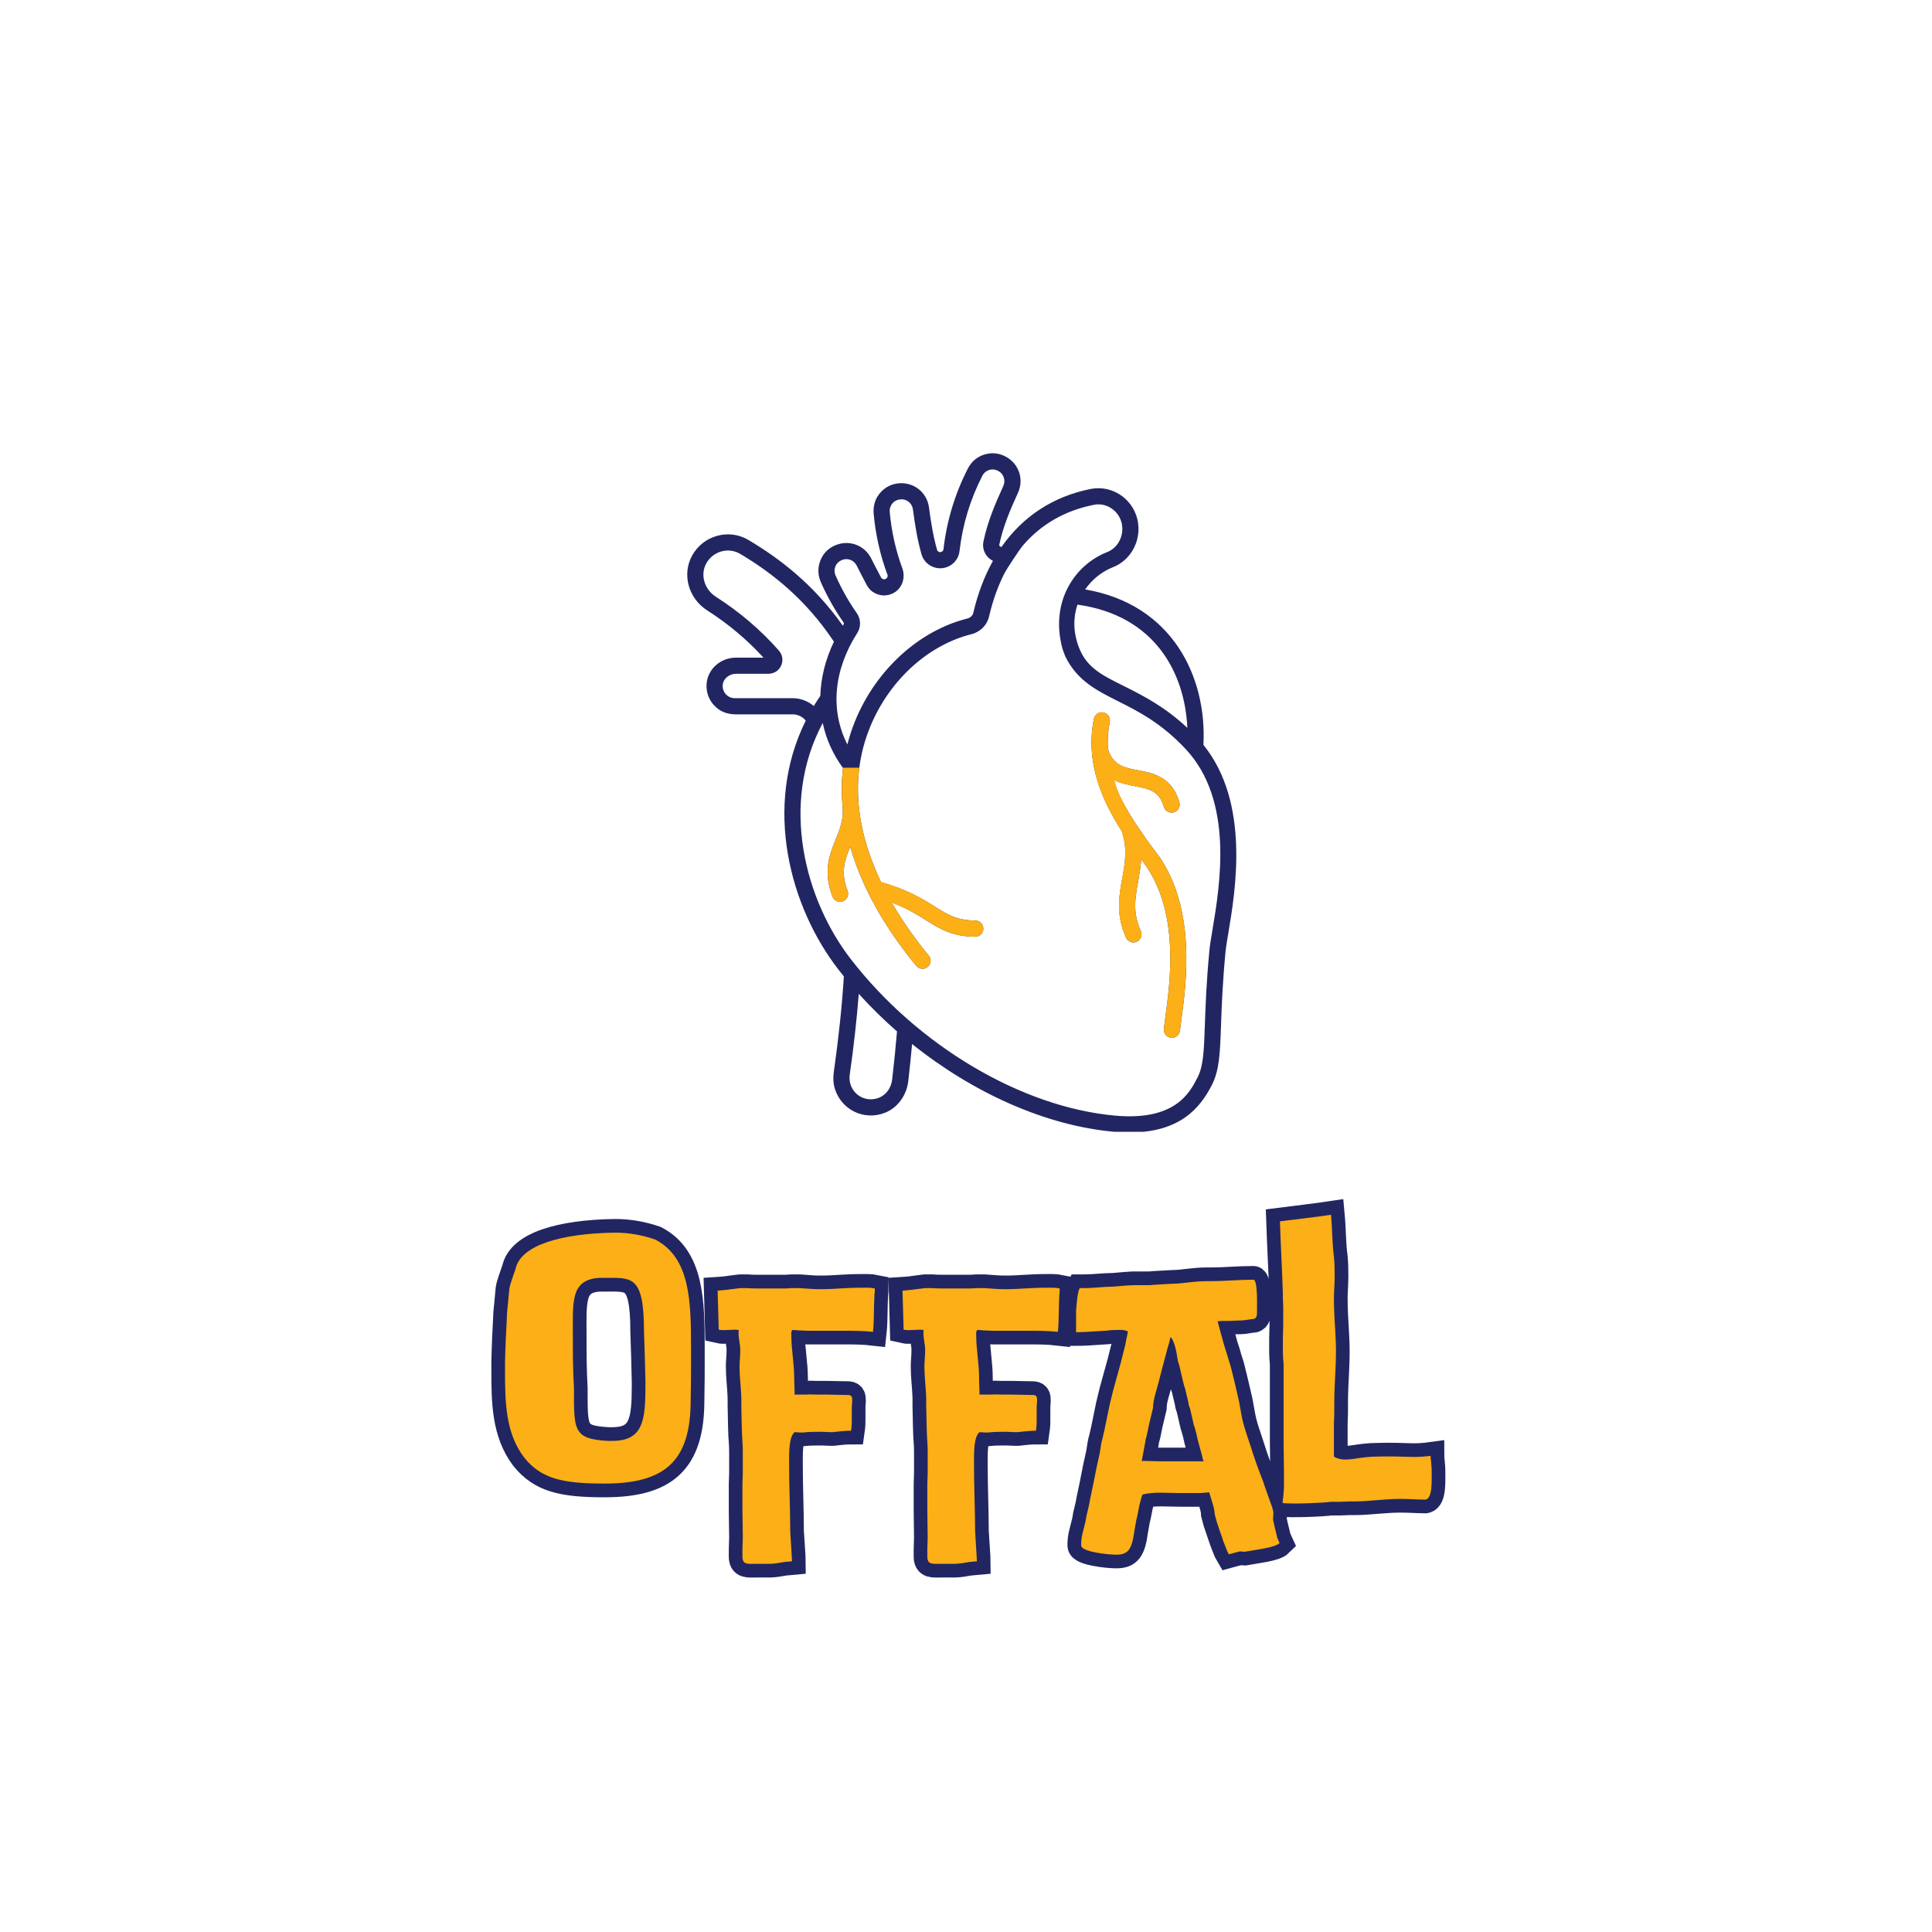<svg xmlns="http://www.w3.org/2000/svg" xmlns:xlink="http://www.w3.org/1999/xlink" width="500" zoomAndPan="magnify" viewBox="0 0 375 375" height="500" preserveAspectRatio="xMidYMid meet" version="1.0"><defs><g/><clipPath id="63164328c9"><path d="M 133 87.676 L 240 87.676 L 240 219.676 L 133 219.676 Z M 133 87.676 " clip-rule="nonzero"/></clipPath><clipPath id="07de3aee76"><path d="M 199.406 150.594 L 230.906 150.594 L 230.906 203.844 L 199.406 203.844 Z M 199.406 150.594 " clip-rule="nonzero"/></clipPath><clipPath id="c081d5d94d"><path d="M 211 150.594 L 230.906 150.594 L 230.906 202 L 211 202 Z M 211 150.594 " clip-rule="nonzero"/></clipPath><clipPath id="09a5c0f769"><path d="M 207.098 138.004 L 218.348 138.004 L 218.348 181.504 L 207.098 181.504 Z M 207.098 138.004 " clip-rule="nonzero"/></clipPath><clipPath id="345f77d7e8"><path d="M 211 138.004 L 218.348 138.004 L 218.348 181.504 L 211 181.504 Z M 211 138.004 " clip-rule="nonzero"/></clipPath><clipPath id="6050ebd454"><path d="M 216.781 147.684 L 226.531 147.684 L 226.531 152.934 L 216.781 152.934 Z M 216.781 147.684 " clip-rule="nonzero"/></clipPath><clipPath id="880354980e"><path d="M 160.402 149.012 L 193.402 149.012 L 193.402 176.012 L 160.402 176.012 Z M 160.402 149.012 " clip-rule="nonzero"/></clipPath><clipPath id="46c16aa778"><path d="M 169.516 169.703 L 195.016 169.703 L 195.016 188.453 L 169.516 188.453 Z M 169.516 169.703 " clip-rule="nonzero"/></clipPath></defs><rect x="-37.5" width="450" fill="#ffffff" y="-37.5" height="450" fill-opacity="1"/><rect x="-37.5" width="450" fill="#ffffff" y="-37.5" height="450" fill-opacity="1"/><g clip-path="url(#63164328c9)"><path fill="#212662" d="M 235.336 180.504 C 235.059 182.137 234.844 183.43 234.75 184.426 C 234.156 190.629 233.996 195.195 233.867 198.859 C 233.684 204.066 233.582 206.938 232.41 209.195 C 230.898 212.129 228.086 217.582 216.453 216.543 C 198.328 214.918 178.203 203.02 165.184 186.219 C 156.285 174.742 151.277 156.066 159.691 140.332 C 160.336 143.418 161.648 146.371 163.621 149.07 C 163.309 151.742 163.32 154.375 163.582 156.945 C 163.695 159.27 162.969 161.074 162.188 162.992 C 161.02 165.871 159.695 169.137 161.586 174.031 C 161.828 174.652 162.422 175.031 163.051 175.031 C 163.238 175.031 163.43 175 163.617 174.926 C 164.422 174.613 164.824 173.703 164.512 172.898 C 163.102 169.25 163.969 166.961 165.023 164.355 C 167.777 173.965 173.465 182.18 177.855 187.477 C 178.168 187.848 178.613 188.039 179.066 188.039 C 179.418 188.039 179.773 187.926 180.066 187.68 C 180.734 187.129 180.828 186.137 180.273 185.469 C 178.027 182.766 175.426 179.258 173.09 175.188 C 176.07 176.301 178.012 177.516 179.773 178.625 C 182.461 180.309 184.789 181.766 189.281 181.82 C 189.285 181.82 189.293 181.82 189.297 181.82 C 190.152 181.82 190.855 181.129 190.863 180.266 C 190.879 179.398 190.184 178.688 189.316 178.68 C 185.707 178.637 184.012 177.574 181.441 175.961 C 179.102 174.496 176.188 172.684 171.004 171.211 C 166.832 162.48 164.492 151.82 168.902 141.07 C 172.582 132.105 180.074 125.227 188.539 123.102 C 190.27 122.676 191.59 121.352 191.98 119.645 C 192.688 116.598 193.668 113.844 194.906 111.395 C 195.367 110.48 197.863 106.664 198.609 105.805 C 202.121 101.742 206.727 99.094 212.328 97.984 C 213.605 97.73 214.891 98.031 215.945 98.828 C 216.883 99.535 217.52 100.555 217.75 101.691 C 217.781 101.859 217.84 102.418 217.844 102.512 C 217.898 104.57 216.719 106.453 214.895 107.164 C 208.621 109.613 203.746 116.785 206.219 125.898 C 206.266 126.07 206.73 127.332 206.797 127.465 C 209.105 132.121 212.793 133.98 217.039 136.117 C 220.957 138.09 225.395 140.324 230.137 145.391 C 239.531 155.426 236.801 171.742 235.336 180.504 Z M 173.168 209.543 C 172.996 211.008 172.145 212.367 170.809 212.98 C 169.031 213.793 167.074 213.305 165.906 211.953 C 165.113 211.035 164.758 209.82 164.93 208.621 C 165.723 203.094 166.293 197.879 166.688 192.902 C 169.012 195.477 171.496 197.918 174.109 200.199 C 173.852 203.219 173.543 206.324 173.168 209.543 Z M 153.871 135.52 L 142.637 135.52 C 141.98 135.52 141.367 135.258 140.918 134.785 C 140.465 134.305 140.238 133.68 140.273 133.023 C 140.336 131.789 141.496 130.785 142.855 130.785 L 149.051 130.785 C 149.938 130.785 150.82 130.41 151.336 129.688 C 152.102 128.605 152.02 127.242 151.191 126.293 C 147.699 122.309 143.578 118.789 138.949 115.828 C 136.691 114.387 135.875 111.531 137.094 109.344 C 137.738 108.191 138.789 107.363 140.059 107.02 C 141.297 106.691 142.574 106.863 143.66 107.504 C 149.676 111.074 156.277 116.168 161.867 124.547 C 160.203 128.031 159.324 131.586 159.223 135.07 C 158.773 135.715 158.363 136.375 157.961 137.035 C 156.828 136.086 155.391 135.52 153.871 135.52 Z M 166.395 122.867 C 167.148 121.684 167.113 120.172 166.305 119.012 C 164.691 116.715 163.309 114.254 162.184 111.695 C 161.934 111.129 161.922 110.504 162.152 109.938 C 162.379 109.379 162.816 108.945 163.465 108.684 C 164.535 108.25 165.746 108.727 166.285 109.785 C 166.285 109.785 167.582 112.359 168.219 113.523 C 168.5 114.035 168.871 114.512 169.348 114.848 C 170.676 115.781 172.312 115.797 173.613 115.004 C 175.172 114.051 175.777 112.043 175.148 110.332 C 173.852 106.801 173.027 103.113 172.695 99.367 C 172.641 98.75 172.832 98.152 173.234 97.691 C 173.625 97.234 174.18 96.965 174.883 96.922 C 176.027 96.852 177.027 97.695 177.199 98.867 L 177.305 99.625 C 177.574 101.566 177.984 104.504 178.863 107.582 C 179.426 109.555 181.504 110.715 183.496 110.172 C 184.992 109.758 186.066 108.508 186.242 106.984 C 186.824 101.863 188.316 96.938 190.672 92.348 C 190.953 91.797 191.434 91.395 192.016 91.219 C 192.594 91.043 193.207 91.105 193.82 91.445 C 194.828 92.004 195.227 93.246 194.742 94.328 L 194.438 95.02 C 193.422 97.262 191.73 101.012 190.887 105.09 C 190.688 106.035 190.891 106.992 191.457 107.785 C 191.789 108.246 192.23 108.605 192.73 108.863 C 191.082 111.828 189.789 115.188 188.922 118.938 C 188.801 119.477 188.352 119.914 187.703 120.074 C 178.363 122.426 170.047 130.012 166 139.879 C 165.363 141.426 164.867 142.969 164.477 144.5 C 161.129 137.949 161.758 130.113 166.395 122.867 Z M 230.461 141.277 C 226.059 137.145 221.883 135.043 218.449 133.312 C 214.27 131.211 210.984 129.793 209.414 125.66 C 208.254 122.609 208.32 119.781 209.133 117.359 C 224.297 119.465 229.992 130.781 230.461 141.277 Z M 233.586 144.582 C 234.285 131.316 227.488 117.277 210.625 114.406 C 212.023 112.406 213.965 110.895 216.035 110.09 C 219.102 108.895 221.086 105.77 220.977 102.391 C 220.973 102.262 220.914 101.605 220.891 101.434 C 220.582 99.402 219.484 97.562 217.836 96.32 C 216.082 95 213.855 94.484 211.719 94.902 C 204.438 96.348 198.539 100.219 194.398 106.152 C 194.375 106.148 194.348 106.141 194.324 106.137 C 194.137 106.113 194.043 106.008 194.012 105.957 C 193.93 105.848 193.949 105.758 193.957 105.727 C 194.734 101.992 196.336 98.43 197.297 96.305 L 197.613 95.602 C 198.762 93.016 197.785 90.047 195.258 88.656 C 193.602 87.738 191.629 87.746 189.922 88.727 C 189.012 89.246 188.312 90.074 187.832 91 C 185.332 95.906 183.746 101.164 183.125 106.633 C 183.098 106.871 182.91 107.074 182.664 107.145 C 182.328 107.238 181.977 107.047 181.883 106.719 C 181.066 103.855 180.672 101.047 180.41 99.191 L 180.305 98.418 C 179.895 95.617 177.488 93.637 174.609 93.793 C 172.812 93.898 171.219 94.859 170.27 96.453 C 169.688 97.441 169.477 98.613 169.582 99.758 C 169.949 103.805 170.852 107.781 172.266 111.586 C 172.355 111.832 172.266 112.113 172.016 112.297 C 171.801 112.461 171.57 112.445 171.461 112.422 C 171.348 112.395 171.141 112.32 171.016 112.09 C 170.379 110.938 169.082 108.363 169.082 108.363 C 167.715 105.668 164.477 104.586 161.664 106.059 C 160.93 106.441 160.281 107.004 159.816 107.691 C 158.723 109.301 158.555 111.242 159.309 112.961 C 160.516 115.707 162.004 118.352 163.727 120.812 C 163.805 120.922 163.812 121.07 163.75 121.176 C 163.691 121.262 163.648 121.352 163.59 121.438 C 157.895 113.387 151.293 108.387 145.266 104.805 C 143.441 103.723 141.301 103.434 139.238 103.992 C 137.148 104.559 135.41 105.918 134.352 107.816 C 132.328 111.457 133.605 116.137 137.262 118.473 C 141.359 121.094 145.035 124.18 148.191 127.648 L 142.855 127.648 C 139.805 127.648 137.289 129.938 137.141 132.859 C 137.039 134.719 137.855 136.469 139.398 137.617 C 140.371 138.336 141.586 138.656 142.801 138.656 L 153.871 138.656 C 154.859 138.656 155.789 139.121 156.395 139.871 C 148.062 156.617 153.367 176.098 162.703 188.141 C 163.062 188.602 163.426 189.062 163.793 189.516 C 163.426 195.297 162.785 201.438 161.848 208.012 C 161.688 209.121 161.715 210.273 162.047 211.34 C 163.352 215.469 167.746 217.555 171.738 216 C 174.289 215.004 175.98 212.559 176.297 209.844 C 176.582 207.379 176.82 204.996 177.035 202.645 C 188.957 212.195 203.051 218.492 216.176 219.668 C 217.258 219.766 218.281 219.809 219.246 219.809 C 229.113 219.809 232.961 214.988 235.203 210.637 C 236.691 207.75 236.809 204.449 237 198.973 C 237.133 195.348 237.293 190.836 237.875 184.727 C 237.957 183.84 238.18 182.535 238.434 181.023 C 239.82 172.723 242.645 155.805 233.586 144.582 " fill-opacity="1" fill-rule="nonzero"/></g><path fill="#212662" d="M 216.266 151.43 C 217.602 152.074 219.031 152.348 220.324 152.598 C 223.039 153.117 225.004 153.496 225.898 156.594 C 226.098 157.281 226.727 157.727 227.406 157.727 C 227.555 157.727 227.699 157.707 227.844 157.664 C 228.676 157.422 229.156 156.555 228.914 155.719 C 227.484 150.773 223.844 150.078 220.914 149.516 C 218.418 149.039 216.418 148.648 215.281 146.074 C 215.203 145.895 215.027 145.18 215.023 145.027 C 214.953 143.445 215.059 141.816 215.402 140.141 C 215.574 139.293 215.027 138.465 214.176 138.293 C 213.328 138.121 212.496 138.664 212.324 139.516 C 210.594 148.055 213.992 155.508 217.75 161.367 C 218.867 164.691 218.371 167.48 217.84 170.434 C 217.199 173.941 216.543 177.566 218.574 182.012 C 218.84 182.586 219.406 182.93 220.004 182.93 C 220.223 182.93 220.445 182.883 220.652 182.789 C 221.441 182.43 221.789 181.496 221.43 180.707 C 219.809 177.156 220.328 174.301 220.926 170.992 C 221.164 169.668 221.41 168.262 221.508 166.766 C 221.527 166.801 222.055 167.52 222.055 167.52 C 228.949 176.977 227.176 190.16 226.223 197.242 C 226.094 198.199 225.984 199.031 225.914 199.711 C 225.824 200.574 226.449 201.344 227.312 201.434 C 227.367 201.441 227.422 201.441 227.477 201.441 C 228.27 201.441 228.949 200.84 229.035 200.035 C 229.102 199.379 229.211 198.578 229.336 197.66 C 230.254 190.828 232.141 176.77 225.07 166.352 C 224.918 166.121 217.27 156.48 216.266 151.43 " fill-opacity="1" fill-rule="nonzero"/><path stroke-linecap="butt" transform="matrix(0.75, 0, 0, 0.75, 96.527, 228.147)" fill="none" stroke-linejoin="miter" d="M 30.505 14.819 C 16.354 15.007 6.052 18.116 4.74 24.152 L 3.797 26.897 C 3.521 27.84 3.219 28.6 3.125 29.246 L 2.849 32.08 C 2.76 33.6 2.458 35.283 2.458 36.897 C 2.276 40.309 2.089 44.064 2 48.236 L 2 50.309 C 2 58.699 2.089 66.533 6.906 72.96 C 11.354 78.517 16.906 79.762 27.76 79.762 C 43.245 79.762 50.047 74.09 50.047 58.236 C 50.135 54.455 50.135 50.772 50.135 47.288 L 50.135 44.824 C 50.135 32.564 49.953 21.319 40.896 16.595 C 37.578 15.465 34.193 14.819 30.505 14.819 Z M 27.578 26.527 C 34.745 26.527 37.969 25.673 37.969 40.402 C 38.156 45.1 38.245 49.455 38.339 53.418 L 38.339 54.366 C 38.339 63.33 37.76 68.699 29.745 68.699 L 28.708 68.699 C 19.557 68.236 19.833 65.887 19.833 55.033 C 19.557 50.309 19.557 46.048 19.557 42.564 L 19.557 41.715 C 19.557 32.751 18.891 27.08 26.266 26.527 Z M 62.5 40.007 C 62.203 41.715 62.964 43.606 62.87 45.491 C 62.87 46.809 62.688 48.142 62.688 49.455 C 62.688 52.106 63.057 54.824 63.146 57.475 L 63.146 59.548 C 63.146 61.163 63.24 62.663 63.24 64.272 C 63.24 65.309 63.333 66.35 63.333 67.293 C 63.448 68.814 63.542 70.126 63.542 71.626 L 63.542 76.923 C 63.542 77.96 63.448 78.908 63.448 79.944 L 63.448 86.652 C 63.448 89.001 63.542 91.465 63.542 93.819 C 63.542 94.762 63.448 95.705 63.448 96.652 L 63.448 98.632 C 63.448 100.798 64.76 100.522 67.021 100.522 L 70.432 100.522 C 71.745 100.522 73.151 100.246 74.302 100.038 L 76.281 99.856 C 76.281 99.304 76.193 98.725 76.193 98.147 L 75.797 92.017 C 75.797 86.559 75.521 80.887 75.521 74.757 C 75.521 71.741 75.432 67.751 76.927 66.439 C 77.411 66.439 77.964 66.533 78.448 66.533 L 79.094 66.533 C 80.708 66.35 82.411 66.35 84.005 66.35 C 84.672 66.35 85.339 66.439 86.099 66.439 L 86.839 66.439 C 88.359 66.257 90.156 66.069 91.563 66.069 C 91.953 63.423 91.563 60.981 91.839 58.33 C 91.839 57.293 91.745 56.809 90.615 56.809 L 89.974 56.809 C 88.266 56.809 86.745 56.715 85.063 56.715 L 82.505 56.715 C 81.745 56.715 80.891 56.621 80.042 56.715 L 76.927 56.715 L 76.927 55.955 C 76.927 55.033 76.839 54.09 76.839 53.142 L 76.839 52.475 C 76.839 48.694 76.078 45.007 76.078 41.251 L 76.078 40.585 C 76.193 40.402 76.281 40.1 76.281 40.007 L 76.839 40.007 C 77.229 40.007 77.688 40.1 78.172 40.1 C 78.818 40.1 79.484 40.194 80.156 40.194 L 89.302 40.194 C 91.839 40.194 94.672 40.194 97.229 40.491 C 97.505 38.027 97.417 33.97 97.599 30.861 C 97.693 30.189 97.693 29.731 97.693 29.246 C 97.229 29.152 96.563 29.064 95.917 29.064 L 94.214 29.064 C 90.25 29.064 86.745 29.455 84.578 29.455 L 83.172 29.455 C 81.469 29.455 79.854 29.246 78.172 29.152 L 76.193 29.152 C 75.708 29.152 75.245 29.246 74.76 29.246 L 66.927 29.246 C 65.313 29.246 65.224 29.152 64.578 29.152 L 62.87 29.152 L 61.349 29.34 C 59.943 29.548 58.536 29.731 57.016 29.824 L 57.297 39.918 C 58.057 40.1 58.818 40.007 59.484 40.007 C 60.13 40.007 60.891 39.918 61.651 39.918 C 61.927 39.918 62.203 40.007 62.5 40.007 Z M 110.349 40.007 C 110.052 41.715 110.813 43.606 110.719 45.491 C 110.719 46.809 110.536 48.142 110.536 49.455 C 110.536 52.106 110.906 54.824 110.995 57.475 L 110.995 59.548 C 110.995 61.163 111.089 62.663 111.089 64.272 C 111.089 65.309 111.182 66.35 111.182 67.293 C 111.297 68.814 111.385 70.126 111.385 71.626 L 111.385 76.923 C 111.385 77.96 111.297 78.908 111.297 79.944 L 111.297 86.652 C 111.297 89.001 111.385 91.465 111.385 93.819 C 111.385 94.762 111.297 95.705 111.297 96.652 L 111.297 98.632 C 111.297 100.798 112.609 100.522 114.87 100.522 L 118.276 100.522 C 119.594 100.522 120.995 100.246 122.151 100.038 L 124.13 99.856 C 124.13 99.304 124.036 98.725 124.036 98.147 L 123.646 92.017 C 123.646 86.559 123.37 80.887 123.37 74.757 C 123.37 71.741 123.276 67.751 124.776 66.439 C 125.26 66.439 125.813 66.533 126.297 66.533 L 126.943 66.533 C 128.557 66.35 130.26 66.35 131.849 66.35 C 132.521 66.35 133.188 66.439 133.948 66.439 L 134.688 66.439 C 136.208 66.257 138.005 66.069 139.411 66.069 C 139.802 63.423 139.411 60.981 139.688 58.33 C 139.688 57.293 139.594 56.809 138.464 56.809 L 137.818 56.809 C 136.115 56.809 134.594 56.715 132.911 56.715 L 130.354 56.715 C 129.594 56.715 128.74 56.621 127.885 56.715 L 124.776 56.715 L 124.776 55.955 C 124.776 55.033 124.682 54.09 124.682 53.142 L 124.682 52.475 C 124.682 48.694 123.922 45.007 123.922 41.251 L 123.922 40.585 C 124.036 40.402 124.13 40.1 124.13 40.007 L 124.682 40.007 C 125.078 40.007 125.536 40.1 126.021 40.1 C 126.667 40.1 127.333 40.194 128.005 40.194 L 137.151 40.194 C 139.688 40.194 142.521 40.194 145.078 40.491 C 145.354 38.027 145.26 33.97 145.448 30.861 C 145.542 30.189 145.542 29.731 145.542 29.246 C 145.078 29.152 144.411 29.064 143.766 29.064 L 142.057 29.064 C 138.094 29.064 134.594 29.455 132.427 29.455 L 131.021 29.455 C 129.318 29.455 127.703 29.246 126.021 29.152 L 124.036 29.152 C 123.557 29.152 123.094 29.246 122.609 29.246 L 114.776 29.246 C 113.161 29.246 113.068 29.152 112.427 29.152 L 110.719 29.152 L 109.198 29.34 C 107.792 29.548 106.385 29.731 104.865 29.824 L 105.141 39.918 C 105.901 40.1 106.661 40.007 107.333 40.007 C 107.979 40.007 108.74 39.918 109.5 39.918 C 109.776 39.918 110.052 40.007 110.349 40.007 Z M 150.734 29.152 C 150.063 30.376 149.974 33.116 149.786 35.007 L 149.786 40.585 C 151.401 40.585 154.422 40.402 157.255 40.194 C 157.99 40.194 158.661 40.007 159.328 40.007 C 160.641 40.007 162.255 39.824 163.198 40.402 C 163.198 40.585 163.109 40.767 163.109 40.955 L 162.714 42.751 C 162.625 43.324 162.531 43.97 162.349 44.548 L 161.401 48.33 L 159.328 55.861 L 158.474 59.366 L 157.161 65.772 L 156.677 67.871 C 156.307 69.09 156.104 70.496 155.917 71.835 L 155.063 75.705 L 154.234 79.944 L 153.38 84.001 C 153.198 85.314 152.807 86.652 152.531 87.871 L 152.255 89.486 C 151.771 91.465 151.099 93.538 151.099 95.22 L 151.099 95.798 C 151.099 97.413 157.99 98.147 160.182 98.147 C 163.198 98.147 164.234 96.929 164.88 91.929 L 165.271 89.762 C 165.365 89.001 165.641 88.241 165.734 87.595 L 166.125 85.611 C 166.401 84.371 166.677 83.33 166.979 82.595 C 169.906 81.835 173.568 82.205 176.495 82.205 L 181.891 82.205 C 182.349 82.205 182.74 82.111 183.109 82.111 C 183.479 82.111 183.87 82.017 184.24 82.017 C 184.724 83.725 185.667 86.168 185.667 87.689 L 186.219 89.762 L 186.891 91.741 L 187.536 93.632 C 187.74 94.001 187.74 94.392 187.927 94.762 L 188.594 96.465 C 188.776 97.022 189.057 97.595 189.333 98.059 L 191.036 97.595 L 192.167 97.319 C 192.651 97.319 193.021 97.413 193.385 97.413 C 196.406 96.835 201.224 96.376 202.469 95.132 C 202.26 94.668 201.891 94.001 201.797 93.538 L 201.13 90.798 L 200.854 89.574 C 200.854 89.371 200.76 89.184 200.76 89.001 C 200.76 88.449 200.854 87.777 200.854 87.205 L 200.672 86.35 C 200.578 85.892 200.391 85.408 200.188 84.944 L 198.594 80.402 C 198.391 79.762 198.203 79.184 197.927 78.517 L 197.167 76.533 C 196.615 75.126 196.224 73.814 195.667 72.293 L 195 70.22 L 193.781 66.533 L 193.385 65.309 C 193.109 64.366 192.833 63.33 192.651 62.293 L 191.984 58.606 L 190.943 54.09 L 190 50.215 C 189.818 49.366 189.516 48.512 189.24 47.658 L 188.688 45.767 L 188.109 43.97 L 187.073 40.194 L 186.406 37.751 C 186.797 37.751 187.255 37.658 187.651 37.658 L 189.516 37.658 C 190.182 37.658 190.76 37.564 191.406 37.564 C 192.073 37.564 192.745 37.564 193.385 37.475 L 195.276 37.173 C 195.484 37.173 195.76 37.173 195.948 37.08 C 196.708 36.715 196.615 35.861 196.615 34.913 C 196.615 33.21 196.797 26.986 195.667 26.986 C 192.073 26.986 187.927 27.356 185.182 27.356 L 183.573 27.356 C 180.276 27.356 177.255 28.027 174.792 28.027 L 169.792 28.304 C 169.328 28.392 168.958 28.392 168.474 28.392 L 164.604 28.392 C 163.938 28.392 163.385 28.507 162.714 28.507 L 159.51 28.788 C 156.953 28.788 154.51 29.152 151.953 29.152 Z M 182.833 73.996 L 171.589 73.996 C 170.365 73.996 169.328 73.908 168.198 73.908 L 166.771 73.908 L 167.714 68.814 C 167.714 68.33 168.016 67.663 168.109 67.199 L 168.661 64.46 L 169.698 60.126 C 169.698 57.96 170.641 55.585 171.125 53.606 L 172.073 49.918 L 173.203 45.679 L 173.479 44.642 C 173.755 43.694 174.052 42.751 174.24 41.804 C 175.276 42.845 175.734 45.679 175.943 46.809 L 176.125 47.934 C 176.219 48.512 176.495 48.97 176.589 49.548 L 176.979 51.251 L 177.349 52.845 L 177.625 53.975 C 177.719 54.548 178.016 55.033 178.109 55.585 L 178.87 58.788 C 178.87 59.548 179.328 60.22 179.422 60.981 L 180.182 64.272 C 180.276 64.85 180.552 65.309 180.646 65.887 L 180.943 66.923 C 181.13 67.871 181.313 68.699 181.589 69.642 L 182.349 72.387 C 182.443 72.871 182.531 73.517 182.833 73.996 Z M 202.536 11.892 C 202.745 18.116 203.109 24.246 203.297 30.491 L 203.297 31.71 C 203.297 32.47 203.385 33.304 203.385 34.064 L 203.385 38.788 C 203.385 40.007 203.297 41.137 203.297 42.382 L 203.297 45.767 C 203.297 46.809 203.385 47.845 203.479 48.788 L 203.479 69.09 C 203.479 71.439 203.573 74.184 203.573 76.647 L 203.573 80.981 C 203.479 82.293 203.385 83.538 203.203 84.762 C 204.818 85.132 214.151 84.762 215.672 84.46 L 218.115 84.46 C 218.964 84.46 219.724 84.371 220.484 84.371 L 221.708 84.371 C 225.672 84.371 229.542 83.725 233.781 83.725 C 236.156 83.725 238.141 83.908 240.214 83.908 C 242.104 83.538 241.802 79.001 241.802 76.163 C 241.802 75.314 241.526 73.147 241.526 72.569 C 240.026 72.777 238.505 72.871 237.104 72.871 C 234.177 72.777 230.766 72.663 227.563 72.777 C 225.672 72.777 223.599 73.054 221.802 73.33 C 220.396 73.517 218.964 73.72 217.563 73.236 C 217.167 73.147 216.891 72.96 216.521 72.777 L 216.521 64.272 C 216.521 63.33 216.615 62.475 216.615 61.626 L 216.615 58.996 C 216.615 52.475 217.354 47.934 216.891 40.861 C 216.708 37.934 216.521 34.731 216.521 31.804 C 216.521 30.007 216.708 28.116 216.708 26.319 C 216.708 24.543 216.708 22.84 216.521 21.043 C 216.042 17.538 216.13 14.152 215.76 10.189 C 211.318 10.856 206.984 11.319 202.536 11.892 Z M 202.536 11.892 " stroke="#212662" stroke-width="7.08" stroke-opacity="1" stroke-miterlimit="4"/><g fill="#fcaf16" fill-opacity="1"><g transform="translate(96.539, 291.147)"><g><path d="M 22.867 -51.891 C 12.246 -51.75 4.531 -49.414 3.539 -44.883 L 2.832 -42.828 C 2.621 -42.121 2.406 -41.555 2.336 -41.059 L 2.125 -38.938 C 2.055 -37.805 1.84 -36.527 1.84 -35.324 C 1.699 -32.777 1.559 -29.945 1.488 -26.832 L 1.488 -25.273 C 1.488 -18.973 1.559 -13.098 5.168 -8.281 C 8.496 -4.105 12.672 -3.188 20.812 -3.188 C 32.422 -3.188 37.52 -7.434 37.52 -19.328 C 37.59 -22.156 37.59 -24.918 37.59 -27.539 L 37.59 -29.379 C 37.59 -38.582 37.449 -47.008 30.652 -50.547 C 28.176 -51.395 25.625 -51.891 22.867 -51.891 Z M 20.672 -43.113 C 26.051 -43.113 28.457 -43.75 28.457 -32.707 C 28.602 -29.168 28.672 -25.91 28.742 -22.938 L 28.742 -22.23 C 28.742 -15.504 28.316 -11.469 22.301 -11.469 L 21.52 -11.469 C 14.652 -11.824 14.867 -13.594 14.867 -21.734 C 14.652 -25.273 14.652 -28.457 14.652 -31.078 L 14.652 -31.715 C 14.652 -38.441 14.16 -42.688 19.68 -43.113 Z M 20.672 -43.113 "/></g></g></g><g fill="#fcaf16" fill-opacity="1"><g transform="translate(136.318, 291.147)"><g><path d="M 7.078 -32.988 C 6.867 -31.715 7.434 -30.301 7.363 -28.883 C 7.363 -27.891 7.223 -26.902 7.223 -25.91 C 7.223 -23.93 7.504 -21.875 7.574 -19.895 L 7.574 -18.336 C 7.574 -17.133 7.645 -16 7.645 -14.797 C 7.645 -14.016 7.715 -13.238 7.715 -12.531 C 7.789 -11.398 7.859 -10.406 7.859 -9.273 L 7.859 -5.309 C 7.859 -4.531 7.789 -3.824 7.789 -3.043 L 7.789 1.98 C 7.789 3.754 7.859 5.594 7.859 7.363 C 7.859 8.07 7.789 8.777 7.789 9.484 L 7.789 10.973 C 7.789 12.602 8.777 12.391 10.477 12.391 L 13.027 12.391 C 14.016 12.391 15.078 12.176 15.93 12.035 L 17.414 11.895 C 17.414 11.469 17.344 11.043 17.344 10.617 L 17.062 6.016 C 17.062 1.91 16.848 -2.336 16.848 -6.938 C 16.848 -9.203 16.777 -12.176 17.91 -13.168 C 18.266 -13.168 18.688 -13.098 19.043 -13.098 L 19.539 -13.098 C 20.742 -13.238 22.016 -13.238 23.219 -13.238 C 23.715 -13.238 24.211 -13.168 24.777 -13.168 L 25.344 -13.168 C 26.477 -13.309 27.82 -13.449 28.883 -13.449 C 29.168 -15.434 28.883 -17.273 29.098 -19.254 C 29.098 -20.035 29.023 -20.387 28.176 -20.387 L 27.68 -20.387 C 26.406 -20.387 25.273 -20.461 24 -20.461 L 22.086 -20.461 C 21.52 -20.461 20.883 -20.531 20.246 -20.461 L 17.91 -20.461 L 17.91 -21.023 C 17.91 -21.734 17.84 -22.441 17.84 -23.148 L 17.84 -23.645 C 17.84 -26.477 17.273 -29.238 17.273 -32.07 L 17.273 -32.566 C 17.344 -32.707 17.414 -32.918 17.414 -32.988 L 17.84 -32.988 C 18.121 -32.988 18.477 -32.918 18.832 -32.918 C 19.328 -32.918 19.82 -32.848 20.316 -32.848 L 27.184 -32.848 C 29.098 -32.848 31.219 -32.848 33.133 -32.637 C 33.344 -34.477 33.273 -37.52 33.414 -39.855 C 33.484 -40.352 33.484 -40.707 33.484 -41.059 C 33.133 -41.129 32.637 -41.203 32.141 -41.203 L 30.867 -41.203 C 27.891 -41.203 25.273 -40.918 23.645 -40.918 L 22.582 -40.918 C 21.309 -40.918 20.105 -41.059 18.832 -41.129 L 17.344 -41.129 C 16.988 -41.129 16.637 -41.059 16.281 -41.059 L 10.406 -41.059 C 9.203 -41.059 9.133 -41.129 8.637 -41.129 L 7.363 -41.129 L 6.23 -40.988 C 5.168 -40.848 4.105 -40.707 2.973 -40.637 L 3.188 -33.059 C 3.754 -32.918 4.316 -32.988 4.812 -32.988 C 5.309 -32.988 5.875 -33.059 6.441 -33.059 C 6.656 -33.059 6.867 -32.988 7.078 -32.988 Z M 7.078 -32.988 "/></g></g></g><g fill="#fcaf16" fill-opacity="1"><g transform="translate(172.204, 291.147)"><g><path d="M 7.078 -32.988 C 6.867 -31.715 7.434 -30.301 7.363 -28.883 C 7.363 -27.891 7.223 -26.902 7.223 -25.91 C 7.223 -23.93 7.504 -21.875 7.574 -19.895 L 7.574 -18.336 C 7.574 -17.133 7.645 -16 7.645 -14.797 C 7.645 -14.016 7.715 -13.238 7.715 -12.531 C 7.789 -11.398 7.859 -10.406 7.859 -9.273 L 7.859 -5.309 C 7.859 -4.531 7.789 -3.824 7.789 -3.043 L 7.789 1.98 C 7.789 3.754 7.859 5.594 7.859 7.363 C 7.859 8.07 7.789 8.777 7.789 9.484 L 7.789 10.973 C 7.789 12.602 8.777 12.391 10.477 12.391 L 13.027 12.391 C 14.016 12.391 15.078 12.176 15.93 12.035 L 17.414 11.895 C 17.414 11.469 17.344 11.043 17.344 10.617 L 17.062 6.016 C 17.062 1.91 16.848 -2.336 16.848 -6.938 C 16.848 -9.203 16.777 -12.176 17.91 -13.168 C 18.266 -13.168 18.688 -13.098 19.043 -13.098 L 19.539 -13.098 C 20.742 -13.238 22.016 -13.238 23.219 -13.238 C 23.715 -13.238 24.211 -13.168 24.777 -13.168 L 25.344 -13.168 C 26.477 -13.309 27.82 -13.449 28.883 -13.449 C 29.168 -15.434 28.883 -17.273 29.098 -19.254 C 29.098 -20.035 29.023 -20.387 28.176 -20.387 L 27.68 -20.387 C 26.406 -20.387 25.273 -20.461 24 -20.461 L 22.086 -20.461 C 21.52 -20.461 20.883 -20.531 20.246 -20.461 L 17.91 -20.461 L 17.91 -21.023 C 17.91 -21.734 17.84 -22.441 17.84 -23.148 L 17.84 -23.645 C 17.84 -26.477 17.273 -29.238 17.273 -32.07 L 17.273 -32.566 C 17.344 -32.707 17.414 -32.918 17.414 -32.988 L 17.84 -32.988 C 18.121 -32.988 18.477 -32.918 18.832 -32.918 C 19.328 -32.918 19.82 -32.848 20.316 -32.848 L 27.184 -32.848 C 29.098 -32.848 31.219 -32.848 33.133 -32.637 C 33.344 -34.477 33.273 -37.52 33.414 -39.855 C 33.484 -40.352 33.484 -40.707 33.484 -41.059 C 33.133 -41.129 32.637 -41.203 32.141 -41.203 L 30.867 -41.203 C 27.891 -41.203 25.273 -40.918 23.645 -40.918 L 22.582 -40.918 C 21.309 -40.918 20.105 -41.059 18.832 -41.129 L 17.344 -41.129 C 16.988 -41.129 16.637 -41.059 16.281 -41.059 L 10.406 -41.059 C 9.203 -41.059 9.133 -41.129 8.637 -41.129 L 7.363 -41.129 L 6.23 -40.988 C 5.168 -40.848 4.105 -40.707 2.973 -40.637 L 3.188 -33.059 C 3.754 -32.918 4.316 -32.988 4.812 -32.988 C 5.309 -32.988 5.875 -33.059 6.441 -33.059 C 6.656 -33.059 6.867 -32.988 7.078 -32.988 Z M 7.078 -32.988 "/></g></g></g><g fill="#fcaf16" fill-opacity="1"><g transform="translate(208.09, 291.147)"><g><path d="M 1.488 -41.129 C 0.992 -40.211 0.922 -38.156 0.777 -36.742 L 0.777 -32.566 C 1.98 -32.566 4.246 -32.707 6.371 -32.848 C 6.938 -32.848 7.434 -32.988 7.93 -32.988 C 8.918 -32.988 10.125 -33.133 10.832 -32.707 C 10.832 -32.566 10.762 -32.422 10.762 -32.281 L 10.477 -30.938 C 10.406 -30.512 10.336 -30.016 10.195 -29.59 L 9.484 -26.758 L 7.93 -21.098 L 7.293 -18.477 L 6.301 -13.664 L 5.945 -12.105 C 5.664 -11.184 5.523 -10.125 5.379 -9.133 L 4.742 -6.23 L 4.105 -3.043 L 3.469 0 C 3.328 0.992 3.043 1.98 2.832 2.902 L 2.621 4.105 C 2.266 5.594 1.77 7.148 1.77 8.426 L 1.77 8.848 C 1.77 10.051 6.938 10.617 8.566 10.617 C 10.832 10.617 11.609 9.699 12.105 5.945 L 12.391 4.316 C 12.461 3.754 12.672 3.188 12.742 2.691 L 13.027 1.203 C 13.238 0.281 13.449 -0.496 13.664 -1.062 C 15.859 -1.629 18.617 -1.344 20.812 -1.344 L 24.848 -1.344 C 25.203 -1.344 25.484 -1.414 25.77 -1.414 C 26.051 -1.414 26.336 -1.488 26.617 -1.488 C 26.973 -0.211 27.68 1.629 27.68 2.762 L 28.105 4.316 L 28.602 5.805 L 29.098 7.223 C 29.238 7.504 29.238 7.789 29.379 8.07 L 29.875 9.344 C 30.016 9.77 30.227 10.195 30.441 10.547 L 31.715 10.195 L 32.566 9.98 C 32.918 9.98 33.203 10.051 33.484 10.051 C 35.75 9.629 39.359 9.273 40.281 8.352 C 40.141 8 39.855 7.504 39.785 7.148 L 39.289 5.098 L 39.078 4.176 C 39.078 4.035 39.008 3.895 39.008 3.754 C 39.008 3.328 39.078 2.832 39.078 2.406 L 38.938 1.77 C 38.863 1.414 38.723 1.062 38.582 0.707 L 37.379 -2.691 C 37.238 -3.188 37.094 -3.609 36.883 -4.105 L 36.316 -5.594 C 35.891 -6.656 35.609 -7.645 35.184 -8.777 L 34.688 -10.336 L 33.77 -13.098 L 33.484 -14.016 C 33.273 -14.727 33.059 -15.504 32.918 -16.281 L 32.422 -19.043 L 31.645 -22.441 L 30.938 -25.344 C 30.793 -25.98 30.582 -26.617 30.371 -27.254 L 29.945 -28.672 L 29.52 -30.016 L 28.742 -32.848 L 28.246 -34.688 C 28.531 -34.688 28.883 -34.758 29.168 -34.758 L 30.582 -34.758 C 31.078 -34.758 31.504 -34.828 32 -34.828 C 32.492 -34.828 32.988 -34.828 33.484 -34.902 L 34.902 -35.113 C 35.043 -35.113 35.254 -35.113 35.395 -35.184 C 35.961 -35.469 35.891 -36.105 35.891 -36.812 C 35.891 -38.086 36.035 -42.758 35.184 -42.758 C 32.492 -42.758 29.379 -42.477 27.324 -42.477 L 26.121 -42.477 C 23.645 -42.477 21.379 -41.98 19.539 -41.98 L 15.785 -41.766 C 15.434 -41.695 15.148 -41.695 14.797 -41.695 L 11.895 -41.695 C 11.398 -41.695 10.973 -41.625 10.477 -41.625 L 8.07 -41.414 C 6.16 -41.414 4.316 -41.129 2.406 -41.129 Z M 25.555 -7.504 L 17.133 -7.504 C 16.211 -7.504 15.434 -7.574 14.582 -7.574 L 13.52 -7.574 L 14.23 -11.398 C 14.23 -11.75 14.441 -12.246 14.512 -12.602 L 14.938 -14.652 L 15.715 -17.91 C 15.715 -19.539 16.426 -21.309 16.777 -22.797 L 17.484 -25.555 L 18.336 -28.742 L 18.547 -29.52 C 18.762 -30.227 18.973 -30.938 19.113 -31.645 C 19.895 -30.867 20.246 -28.742 20.387 -27.891 L 20.531 -27.043 C 20.602 -26.617 20.812 -26.266 20.883 -25.84 L 21.168 -24.566 L 21.449 -23.363 L 21.664 -22.512 C 21.734 -22.086 21.945 -21.734 22.016 -21.309 L 22.582 -18.902 C 22.582 -18.336 22.938 -17.84 23.008 -17.273 L 23.574 -14.797 C 23.645 -14.371 23.855 -14.016 23.93 -13.594 L 24.141 -12.812 C 24.281 -12.105 24.422 -11.469 24.637 -10.762 L 25.203 -8.707 C 25.273 -8.352 25.344 -7.859 25.555 -7.504 Z M 25.555 -7.504 "/></g></g></g><g fill="#fcaf16" fill-opacity="1"><g transform="translate(246.666, 291.147)"><g><path d="M 1.77 -54.086 C 1.91 -49.414 2.195 -44.812 2.336 -40.141 L 2.336 -39.219 C 2.336 -38.652 2.406 -38.016 2.406 -37.449 L 2.406 -33.91 C 2.406 -32.988 2.336 -32.141 2.336 -31.219 L 2.336 -28.672 C 2.336 -27.891 2.406 -27.113 2.477 -26.406 L 2.477 -11.184 C 2.477 -9.414 2.547 -7.363 2.547 -5.523 L 2.547 -2.266 C 2.477 -1.273 2.406 -0.355 2.266 0.566 C 3.469 0.848 10.477 0.566 11.609 0.355 L 13.449 0.355 C 14.086 0.355 14.652 0.281 15.219 0.281 L 16.141 0.281 C 19.113 0.281 22.016 -0.211 25.203 -0.211 C 26.973 -0.211 28.457 -0.07 30.016 -0.07 C 31.434 -0.355 31.219 -3.754 31.219 -5.875 C 31.219 -6.512 31.008 -8.141 31.008 -8.566 C 29.875 -8.426 28.742 -8.352 27.68 -8.352 C 25.484 -8.426 22.938 -8.496 20.531 -8.426 C 19.113 -8.426 17.555 -8.211 16.211 -8 C 15.148 -7.859 14.086 -7.715 13.027 -8.07 C 12.742 -8.141 12.531 -8.281 12.246 -8.426 L 12.246 -14.797 C 12.246 -15.504 12.316 -16.141 12.316 -16.777 L 12.316 -18.762 C 12.316 -23.645 12.883 -27.043 12.531 -32.352 C 12.391 -34.547 12.246 -36.953 12.246 -39.148 C 12.246 -40.492 12.391 -41.91 12.391 -43.254 C 12.391 -44.598 12.391 -45.875 12.246 -47.219 C 11.895 -49.84 11.965 -52.387 11.68 -55.359 C 8.352 -54.863 5.098 -54.512 1.77 -54.086 Z M 1.77 -54.086 "/></g></g></g><g clip-path="url(#07de3aee76)"><path fill="#fcaf16" d="M 235.336 180.504 C 235.059 182.137 234.844 183.43 234.75 184.426 C 234.156 190.629 233.996 195.195 233.867 198.859 C 233.684 204.066 233.582 206.938 232.41 209.195 C 230.898 212.129 228.086 217.582 216.453 216.543 C 198.328 214.918 178.203 203.02 165.184 186.219 C 156.285 174.742 151.277 156.066 159.691 140.332 C 160.336 143.418 161.648 146.371 163.621 149.07 C 163.309 151.742 163.32 154.375 163.582 156.945 C 163.695 159.27 162.969 161.074 162.188 162.992 C 161.02 165.871 159.695 169.137 161.586 174.031 C 161.828 174.652 162.422 175.031 163.051 175.031 C 163.238 175.031 163.43 175 163.617 174.926 C 164.422 174.613 164.824 173.703 164.512 172.898 C 163.102 169.25 163.969 166.961 165.023 164.355 C 167.777 173.965 173.465 182.18 177.855 187.477 C 178.168 187.848 178.613 188.039 179.066 188.039 C 179.418 188.039 179.773 187.926 180.066 187.68 C 180.734 187.129 180.828 186.137 180.273 185.469 C 178.027 182.766 175.426 179.258 173.09 175.188 C 176.07 176.301 178.012 177.516 179.773 178.625 C 182.461 180.309 184.789 181.766 189.281 181.82 C 189.285 181.82 189.293 181.82 189.297 181.82 C 190.152 181.82 190.855 181.129 190.863 180.266 C 190.879 179.398 190.184 178.688 189.316 178.68 C 185.707 178.637 184.012 177.574 181.441 175.961 C 179.102 174.496 176.188 172.684 171.004 171.211 C 166.832 162.48 164.492 151.82 168.902 141.07 C 172.582 132.105 180.074 125.227 188.539 123.102 C 190.27 122.676 191.59 121.352 191.98 119.645 C 192.688 116.598 193.668 113.844 194.906 111.395 C 195.367 110.48 197.863 106.664 198.609 105.805 C 202.121 101.742 206.727 99.094 212.328 97.984 C 213.605 97.73 214.891 98.031 215.945 98.828 C 216.883 99.535 217.52 100.555 217.75 101.691 C 217.781 101.859 217.84 102.418 217.844 102.512 C 217.898 104.57 216.719 106.453 214.895 107.164 C 208.621 109.613 203.746 116.785 206.219 125.898 C 206.266 126.07 206.73 127.332 206.797 127.465 C 209.105 132.121 212.793 133.98 217.039 136.117 C 220.957 138.09 225.395 140.324 230.137 145.391 C 239.531 155.426 236.801 171.742 235.336 180.504 Z M 173.168 209.543 C 172.996 211.008 172.145 212.367 170.809 212.98 C 169.031 213.793 167.074 213.305 165.906 211.953 C 165.113 211.035 164.758 209.82 164.93 208.621 C 165.723 203.094 166.293 197.879 166.688 192.902 C 169.012 195.477 171.496 197.918 174.109 200.199 C 173.852 203.219 173.543 206.324 173.168 209.543 Z M 153.871 135.52 L 142.637 135.52 C 141.98 135.52 141.367 135.258 140.918 134.785 C 140.465 134.305 140.238 133.68 140.273 133.023 C 140.336 131.789 141.496 130.785 142.855 130.785 L 149.051 130.785 C 149.938 130.785 150.82 130.41 151.336 129.688 C 152.102 128.605 152.02 127.242 151.191 126.293 C 147.699 122.309 143.578 118.789 138.949 115.828 C 136.691 114.387 135.875 111.531 137.094 109.344 C 137.738 108.191 138.789 107.363 140.059 107.02 C 141.297 106.691 142.574 106.863 143.66 107.504 C 149.676 111.074 156.277 116.168 161.867 124.547 C 160.203 128.031 159.324 131.586 159.223 135.07 C 158.773 135.715 158.363 136.375 157.961 137.035 C 156.828 136.086 155.391 135.52 153.871 135.52 Z M 166.395 122.867 C 167.148 121.684 167.113 120.172 166.305 119.012 C 164.691 116.715 163.309 114.254 162.184 111.695 C 161.934 111.129 161.922 110.504 162.152 109.938 C 162.379 109.379 162.816 108.945 163.465 108.684 C 164.535 108.25 165.746 108.727 166.285 109.785 C 166.285 109.785 167.582 112.359 168.219 113.523 C 168.5 114.035 168.871 114.512 169.348 114.848 C 170.676 115.781 172.312 115.797 173.613 115.004 C 175.172 114.051 175.777 112.043 175.148 110.332 C 173.852 106.801 173.027 103.113 172.695 99.367 C 172.641 98.75 172.832 98.152 173.234 97.691 C 173.625 97.234 174.18 96.965 174.883 96.922 C 176.027 96.852 177.027 97.695 177.199 98.867 L 177.305 99.625 C 177.574 101.566 177.984 104.504 178.863 107.582 C 179.426 109.555 181.504 110.715 183.496 110.172 C 184.992 109.758 186.066 108.508 186.242 106.984 C 186.824 101.863 188.316 96.938 190.672 92.348 C 190.953 91.797 191.434 91.395 192.016 91.219 C 192.594 91.043 193.207 91.105 193.82 91.445 C 194.828 92.004 195.227 93.246 194.742 94.328 L 194.438 95.02 C 193.422 97.262 191.73 101.012 190.887 105.09 C 190.688 106.035 190.891 106.992 191.457 107.785 C 191.789 108.246 192.23 108.605 192.73 108.863 C 191.082 111.828 189.789 115.188 188.922 118.938 C 188.801 119.477 188.352 119.914 187.703 120.074 C 178.363 122.426 170.047 130.012 166 139.879 C 165.363 141.426 164.867 142.969 164.477 144.5 C 161.129 137.949 161.758 130.113 166.395 122.867 Z M 230.461 141.277 C 226.059 137.145 221.883 135.043 218.449 133.312 C 214.27 131.211 210.984 129.793 209.414 125.66 C 208.254 122.609 208.32 119.781 209.133 117.359 C 224.297 119.465 229.992 130.781 230.461 141.277 Z M 233.586 144.582 C 234.285 131.316 227.488 117.277 210.625 114.406 C 212.023 112.406 213.965 110.895 216.035 110.09 C 219.102 108.895 221.086 105.77 220.977 102.391 C 220.973 102.262 220.914 101.605 220.891 101.434 C 220.582 99.402 219.484 97.562 217.836 96.32 C 216.082 95 213.855 94.484 211.719 94.902 C 204.438 96.348 198.539 100.219 194.398 106.152 C 194.375 106.148 194.348 106.141 194.324 106.137 C 194.137 106.113 194.043 106.008 194.012 105.957 C 193.93 105.848 193.949 105.758 193.957 105.727 C 194.734 101.992 196.336 98.43 197.297 96.305 L 197.613 95.602 C 198.762 93.016 197.785 90.047 195.258 88.656 C 193.602 87.738 191.629 87.746 189.922 88.727 C 189.012 89.246 188.312 90.074 187.832 91 C 185.332 95.906 183.746 101.164 183.125 106.633 C 183.098 106.871 182.91 107.074 182.664 107.145 C 182.328 107.238 181.977 107.047 181.883 106.719 C 181.066 103.855 180.672 101.047 180.41 99.191 L 180.305 98.418 C 179.895 95.617 177.488 93.637 174.609 93.793 C 172.812 93.898 171.219 94.859 170.27 96.453 C 169.688 97.441 169.477 98.613 169.582 99.758 C 169.949 103.805 170.852 107.781 172.266 111.586 C 172.355 111.832 172.266 112.113 172.016 112.297 C 171.801 112.461 171.57 112.445 171.461 112.422 C 171.348 112.395 171.141 112.32 171.016 112.09 C 170.379 110.938 169.082 108.363 169.082 108.363 C 167.715 105.668 164.477 104.586 161.664 106.059 C 160.93 106.441 160.281 107.004 159.816 107.691 C 158.723 109.301 158.555 111.242 159.309 112.961 C 160.516 115.707 162.004 118.352 163.727 120.812 C 163.805 120.922 163.812 121.07 163.75 121.176 C 163.691 121.262 163.648 121.352 163.59 121.438 C 157.895 113.387 151.293 108.387 145.266 104.805 C 143.441 103.723 141.301 103.434 139.238 103.992 C 137.148 104.559 135.41 105.918 134.352 107.816 C 132.328 111.457 133.605 116.137 137.262 118.473 C 141.359 121.094 145.035 124.18 148.191 127.648 L 142.855 127.648 C 139.805 127.648 137.289 129.938 137.141 132.859 C 137.039 134.719 137.855 136.469 139.398 137.617 C 140.371 138.336 141.586 138.656 142.801 138.656 L 153.871 138.656 C 154.859 138.656 155.789 139.121 156.395 139.871 C 148.062 156.617 153.367 176.098 162.703 188.141 C 163.062 188.602 163.426 189.062 163.793 189.516 C 163.426 195.297 162.785 201.438 161.848 208.012 C 161.688 209.121 161.715 210.273 162.047 211.34 C 163.352 215.469 167.746 217.555 171.738 216 C 174.289 215.004 175.98 212.559 176.297 209.844 C 176.582 207.379 176.82 204.996 177.035 202.645 C 188.957 212.195 203.051 218.492 216.176 219.668 C 217.258 219.766 218.281 219.809 219.246 219.809 C 229.113 219.809 232.961 214.988 235.203 210.637 C 236.691 207.75 236.809 204.449 237 198.973 C 237.133 195.348 237.293 190.836 237.875 184.727 C 237.957 183.84 238.18 182.535 238.434 181.023 C 239.82 172.723 242.645 155.805 233.586 144.582 " fill-opacity="1" fill-rule="nonzero"/></g><g clip-path="url(#c081d5d94d)"><path fill="#fcaf16" d="M 216.266 151.43 C 217.602 152.074 219.031 152.348 220.324 152.598 C 223.039 153.117 225.004 153.496 225.898 156.594 C 226.098 157.281 226.727 157.727 227.406 157.727 C 227.555 157.727 227.699 157.707 227.844 157.664 C 228.676 157.422 229.156 156.555 228.914 155.719 C 227.484 150.773 223.844 150.078 220.914 149.516 C 218.418 149.039 216.418 148.648 215.281 146.074 C 215.203 145.895 215.027 145.18 215.023 145.027 C 214.953 143.445 215.059 141.816 215.402 140.141 C 215.574 139.293 215.027 138.465 214.176 138.293 C 213.328 138.121 212.496 138.664 212.324 139.516 C 210.594 148.055 213.992 155.508 217.75 161.367 C 218.867 164.691 218.371 167.48 217.84 170.434 C 217.199 173.941 216.543 177.566 218.574 182.012 C 218.84 182.586 219.406 182.93 220.004 182.93 C 220.223 182.93 220.445 182.883 220.652 182.789 C 221.441 182.43 221.789 181.496 221.43 180.707 C 219.809 177.156 220.328 174.301 220.926 170.992 C 221.164 169.668 221.41 168.262 221.508 166.766 C 221.527 166.801 222.055 167.52 222.055 167.52 C 228.949 176.977 227.176 190.16 226.223 197.242 C 226.094 198.199 225.984 199.031 225.914 199.711 C 225.824 200.574 226.449 201.344 227.312 201.434 C 227.367 201.441 227.422 201.441 227.477 201.441 C 228.27 201.441 228.949 200.84 229.035 200.035 C 229.102 199.379 229.211 198.578 229.336 197.66 C 230.254 190.828 232.141 176.77 225.07 166.352 C 224.918 166.121 217.27 156.48 216.266 151.43 " fill-opacity="1" fill-rule="nonzero"/></g><g clip-path="url(#09a5c0f769)"><path fill="#fcaf16" d="M 235.336 180.504 C 235.059 182.137 234.844 183.43 234.75 184.426 C 234.156 190.629 233.996 195.195 233.867 198.859 C 233.684 204.066 233.582 206.938 232.414 209.195 C 230.898 212.129 228.086 217.582 216.453 216.543 C 198.328 214.918 178.203 203.02 165.184 186.219 C 156.285 174.742 151.277 156.066 159.691 140.332 C 160.336 143.418 161.648 146.371 163.621 149.07 C 163.309 151.742 163.32 154.375 163.582 156.945 C 163.695 159.27 162.969 161.074 162.188 162.992 C 161.02 165.871 159.695 169.137 161.586 174.031 C 161.828 174.652 162.422 175.031 163.051 175.031 C 163.238 175.031 163.43 175 163.617 174.926 C 164.422 174.613 164.824 173.703 164.512 172.898 C 163.102 169.25 163.969 166.961 165.023 164.355 C 167.777 173.965 173.465 182.18 177.855 187.477 C 178.168 187.848 178.613 188.039 179.066 188.039 C 179.418 188.039 179.773 187.926 180.066 187.68 C 180.734 187.129 180.828 186.137 180.273 185.469 C 178.027 182.766 175.426 179.258 173.09 175.188 C 176.07 176.301 178.012 177.516 179.773 178.625 C 182.461 180.309 184.789 181.766 189.281 181.82 C 189.285 181.82 189.293 181.82 189.297 181.82 C 190.152 181.82 190.855 181.129 190.863 180.266 C 190.879 179.398 190.184 178.688 189.316 178.68 C 185.707 178.637 184.012 177.574 181.441 175.961 C 179.102 174.496 176.188 172.684 171.004 171.211 C 166.832 162.48 164.492 151.82 168.902 141.07 C 172.582 132.105 180.074 125.227 188.539 123.102 C 190.27 122.676 191.59 121.352 191.98 119.645 C 192.688 116.598 193.668 113.844 194.906 111.395 C 195.367 110.48 197.863 106.664 198.609 105.805 C 202.121 101.742 206.727 99.094 212.328 97.984 C 213.605 97.73 214.891 98.031 215.945 98.828 C 216.883 99.535 217.52 100.555 217.75 101.691 C 217.781 101.859 217.84 102.418 217.844 102.512 C 217.898 104.57 216.719 106.453 214.895 107.164 C 208.621 109.613 203.746 116.785 206.219 125.898 C 206.266 126.07 206.73 127.332 206.797 127.465 C 209.105 132.121 212.793 133.98 217.039 136.117 C 220.957 138.09 225.395 140.324 230.137 145.391 C 239.531 155.426 236.801 171.742 235.336 180.504 Z M 173.168 209.543 C 172.996 211.008 172.145 212.367 170.809 212.98 C 169.031 213.793 167.074 213.305 165.906 211.953 C 165.113 211.035 164.758 209.82 164.93 208.621 C 165.723 203.094 166.293 197.879 166.688 192.902 C 169.012 195.477 171.496 197.918 174.109 200.199 C 173.852 203.219 173.543 206.324 173.168 209.543 Z M 153.871 135.52 L 142.637 135.52 C 141.98 135.52 141.367 135.258 140.918 134.785 C 140.465 134.305 140.238 133.68 140.273 133.023 C 140.336 131.789 141.496 130.785 142.855 130.785 L 149.051 130.785 C 149.938 130.785 150.82 130.41 151.336 129.688 C 152.102 128.605 152.02 127.242 151.191 126.293 C 147.699 122.309 143.578 118.789 138.949 115.828 C 136.691 114.387 135.875 111.531 137.094 109.344 C 137.738 108.191 138.789 107.363 140.059 107.02 C 141.297 106.691 142.574 106.863 143.66 107.504 C 149.676 111.074 156.277 116.168 161.867 124.547 C 160.203 128.031 159.324 131.586 159.223 135.07 C 158.773 135.715 158.363 136.375 157.961 137.035 C 156.828 136.086 155.391 135.52 153.871 135.52 Z M 166.395 122.867 C 167.148 121.684 167.113 120.172 166.305 119.012 C 164.691 116.715 163.309 114.254 162.184 111.695 C 161.934 111.129 161.922 110.504 162.152 109.938 C 162.379 109.379 162.816 108.945 163.465 108.684 C 164.535 108.25 165.746 108.727 166.285 109.785 C 166.285 109.785 167.582 112.359 168.219 113.523 C 168.5 114.035 168.871 114.512 169.348 114.848 C 170.676 115.781 172.312 115.797 173.613 115.004 C 175.172 114.051 175.777 112.043 175.148 110.332 C 173.852 106.801 173.027 103.113 172.695 99.367 C 172.641 98.75 172.832 98.152 173.234 97.691 C 173.625 97.234 174.18 96.965 174.883 96.922 C 176.027 96.852 177.027 97.695 177.199 98.867 L 177.305 99.625 C 177.574 101.566 177.984 104.504 178.863 107.582 C 179.426 109.555 181.504 110.715 183.496 110.172 C 184.992 109.758 186.066 108.508 186.242 106.984 C 186.824 101.863 188.316 96.938 190.672 92.348 C 190.953 91.797 191.434 91.395 192.016 91.219 C 192.594 91.043 193.207 91.105 193.82 91.445 C 194.828 92.004 195.227 93.246 194.742 94.328 L 194.438 95.02 C 193.422 97.262 191.73 101.012 190.887 105.09 C 190.688 106.035 190.891 106.992 191.457 107.785 C 191.789 108.246 192.23 108.605 192.73 108.863 C 191.082 111.828 189.789 115.188 188.922 118.938 C 188.801 119.477 188.352 119.914 187.703 120.074 C 178.363 122.426 170.047 130.012 166 139.879 C 165.363 141.426 164.867 142.969 164.477 144.5 C 161.129 137.949 161.758 130.113 166.395 122.867 Z M 230.461 141.277 C 226.059 137.145 221.883 135.043 218.449 133.312 C 214.27 131.211 210.984 129.793 209.414 125.66 C 208.254 122.609 208.32 119.781 209.133 117.359 C 224.297 119.465 229.992 130.781 230.461 141.277 Z M 233.586 144.582 C 234.285 131.316 227.488 117.277 210.625 114.406 C 212.023 112.406 213.965 110.895 216.035 110.09 C 219.102 108.895 221.086 105.77 220.977 102.391 C 220.973 102.262 220.914 101.605 220.891 101.434 C 220.582 99.402 219.484 97.562 217.836 96.32 C 216.082 95 213.855 94.484 211.719 94.902 C 204.438 96.348 198.539 100.219 194.398 106.152 C 194.375 106.148 194.348 106.141 194.324 106.137 C 194.137 106.113 194.043 106.008 194.012 105.957 C 193.93 105.848 193.949 105.758 193.957 105.727 C 194.734 101.992 196.336 98.43 197.297 96.305 L 197.613 95.602 C 198.762 93.016 197.785 90.047 195.258 88.656 C 193.602 87.738 191.629 87.746 189.922 88.727 C 189.016 89.246 188.312 90.074 187.832 91 C 185.332 95.906 183.746 101.164 183.125 106.633 C 183.098 106.871 182.91 107.074 182.664 107.145 C 182.328 107.238 181.977 107.047 181.883 106.719 C 181.066 103.855 180.672 101.047 180.41 99.191 L 180.305 98.418 C 179.895 95.617 177.488 93.637 174.609 93.793 C 172.812 93.898 171.219 94.859 170.27 96.453 C 169.688 97.441 169.477 98.613 169.582 99.758 C 169.949 103.805 170.852 107.781 172.266 111.586 C 172.355 111.832 172.266 112.113 172.016 112.297 C 171.801 112.461 171.57 112.445 171.461 112.422 C 171.348 112.395 171.141 112.32 171.016 112.09 C 170.379 110.938 169.082 108.363 169.082 108.363 C 167.715 105.668 164.477 104.586 161.664 106.059 C 160.93 106.441 160.281 107.004 159.816 107.691 C 158.723 109.301 158.555 111.242 159.309 112.961 C 160.516 115.707 162.004 118.352 163.727 120.812 C 163.805 120.922 163.812 121.07 163.75 121.176 C 163.691 121.262 163.648 121.352 163.59 121.438 C 157.895 113.387 151.293 108.387 145.266 104.805 C 143.441 103.723 141.301 103.434 139.238 103.992 C 137.148 104.559 135.41 105.918 134.352 107.816 C 132.328 111.457 133.605 116.137 137.262 118.473 C 141.359 121.094 145.035 124.18 148.191 127.648 L 142.855 127.648 C 139.805 127.648 137.289 129.938 137.141 132.859 C 137.043 134.719 137.855 136.469 139.398 137.617 C 140.371 138.336 141.586 138.656 142.801 138.656 L 153.871 138.656 C 154.859 138.656 155.789 139.121 156.395 139.871 C 148.062 156.617 153.367 176.098 162.703 188.141 C 163.062 188.602 163.426 189.062 163.793 189.516 C 163.426 195.297 162.785 201.438 161.848 208.012 C 161.688 209.121 161.715 210.273 162.047 211.34 C 163.352 215.469 167.746 217.555 171.738 216 C 174.289 215.004 175.98 212.559 176.297 209.844 C 176.582 207.379 176.82 204.996 177.035 202.645 C 188.957 212.195 203.051 218.492 216.176 219.668 C 217.258 219.766 218.281 219.809 219.246 219.809 C 229.113 219.809 232.961 214.988 235.203 210.637 C 236.691 207.75 236.809 204.449 237 198.973 C 237.133 195.348 237.293 190.836 237.875 184.727 C 237.957 183.84 238.18 182.535 238.434 181.023 C 239.82 172.723 242.645 155.805 233.586 144.582 " fill-opacity="1" fill-rule="nonzero"/></g><g clip-path="url(#345f77d7e8)"><path fill="#fcaf16" d="M 216.266 151.43 C 217.602 152.074 219.031 152.348 220.324 152.598 C 223.039 153.117 225.004 153.496 225.898 156.594 C 226.098 157.281 226.727 157.727 227.406 157.727 C 227.555 157.727 227.699 157.707 227.844 157.664 C 228.676 157.422 229.156 156.555 228.914 155.719 C 227.484 150.773 223.844 150.078 220.914 149.516 C 218.418 149.039 216.418 148.648 215.281 146.074 C 215.203 145.895 215.027 145.18 215.023 145.027 C 214.953 143.445 215.059 141.816 215.402 140.141 C 215.574 139.293 215.027 138.465 214.176 138.293 C 213.328 138.121 212.496 138.664 212.324 139.516 C 210.594 148.055 213.992 155.508 217.75 161.367 C 218.867 164.691 218.371 167.48 217.84 170.434 C 217.199 173.941 216.543 177.566 218.574 182.012 C 218.84 182.586 219.406 182.93 220.004 182.93 C 220.223 182.93 220.445 182.883 220.652 182.789 C 221.441 182.43 221.789 181.496 221.43 180.707 C 219.809 177.156 220.328 174.301 220.926 170.992 C 221.164 169.668 221.41 168.262 221.508 166.766 C 221.527 166.801 222.055 167.52 222.055 167.52 C 228.949 176.977 227.176 190.16 226.223 197.242 C 226.094 198.199 225.984 199.031 225.914 199.711 C 225.824 200.574 226.449 201.344 227.312 201.434 C 227.367 201.441 227.422 201.441 227.477 201.441 C 228.27 201.441 228.949 200.84 229.035 200.035 C 229.102 199.379 229.211 198.578 229.336 197.66 C 230.254 190.828 232.141 176.77 225.07 166.352 C 224.918 166.121 217.27 156.48 216.266 151.43 " fill-opacity="1" fill-rule="nonzero"/></g><g clip-path="url(#6050ebd454)"><path fill="#fcaf16" d="M 235.336 180.504 C 235.059 182.137 234.844 183.43 234.75 184.426 C 234.156 190.629 233.996 195.195 233.867 198.859 C 233.684 204.066 233.582 206.938 232.41 209.195 C 230.898 212.129 228.086 217.582 216.453 216.543 C 198.328 214.918 178.203 203.02 165.184 186.219 C 156.285 174.742 151.277 156.066 159.691 140.332 C 160.336 143.418 161.648 146.371 163.621 149.07 C 163.309 151.742 163.32 154.375 163.582 156.945 C 163.695 159.27 162.969 161.074 162.188 162.992 C 161.02 165.871 159.695 169.137 161.586 174.031 C 161.828 174.652 162.422 175.031 163.051 175.031 C 163.238 175.031 163.43 175 163.617 174.926 C 164.422 174.613 164.824 173.703 164.512 172.898 C 163.102 169.25 163.969 166.961 165.023 164.355 C 167.777 173.965 173.465 182.18 177.855 187.477 C 178.168 187.848 178.613 188.039 179.066 188.039 C 179.418 188.039 179.773 187.926 180.066 187.68 C 180.734 187.129 180.828 186.137 180.273 185.469 C 178.027 182.766 175.426 179.258 173.09 175.188 C 176.07 176.301 178.012 177.516 179.773 178.625 C 182.461 180.309 184.789 181.766 189.281 181.82 C 189.285 181.82 189.293 181.82 189.297 181.82 C 190.152 181.82 190.855 181.129 190.863 180.266 C 190.879 179.398 190.184 178.688 189.316 178.68 C 185.707 178.637 184.012 177.574 181.441 175.961 C 179.102 174.496 176.188 172.684 171.004 171.211 C 166.832 162.48 164.492 151.82 168.902 141.07 C 172.582 132.105 180.074 125.227 188.539 123.102 C 190.27 122.676 191.59 121.352 191.98 119.645 C 192.688 116.598 193.668 113.844 194.906 111.395 C 195.367 110.48 197.863 106.664 198.609 105.805 C 202.121 101.742 206.727 99.094 212.328 97.984 C 213.605 97.73 214.891 98.031 215.945 98.828 C 216.883 99.535 217.52 100.555 217.75 101.691 C 217.781 101.859 217.84 102.418 217.844 102.512 C 217.898 104.57 216.719 106.453 214.895 107.164 C 208.621 109.613 203.746 116.785 206.219 125.898 C 206.266 126.07 206.73 127.332 206.797 127.465 C 209.105 132.121 212.793 133.98 217.039 136.117 C 220.957 138.09 225.395 140.324 230.137 145.391 C 239.531 155.426 236.801 171.742 235.336 180.504 Z M 173.168 209.543 C 172.996 211.008 172.145 212.367 170.809 212.98 C 169.031 213.793 167.074 213.305 165.906 211.953 C 165.113 211.035 164.758 209.82 164.93 208.621 C 165.723 203.094 166.293 197.879 166.688 192.902 C 169.012 195.477 171.496 197.918 174.109 200.199 C 173.852 203.219 173.543 206.324 173.168 209.543 Z M 153.871 135.52 L 142.637 135.52 C 141.98 135.52 141.367 135.258 140.918 134.785 C 140.465 134.305 140.238 133.68 140.273 133.023 C 140.336 131.789 141.496 130.785 142.855 130.785 L 149.051 130.785 C 149.938 130.785 150.82 130.41 151.336 129.688 C 152.102 128.605 152.02 127.242 151.191 126.293 C 147.699 122.309 143.578 118.789 138.949 115.828 C 136.691 114.387 135.875 111.531 137.094 109.344 C 137.738 108.191 138.789 107.363 140.059 107.02 C 141.297 106.691 142.574 106.863 143.66 107.504 C 149.676 111.074 156.277 116.168 161.867 124.547 C 160.203 128.031 159.324 131.586 159.223 135.07 C 158.773 135.715 158.363 136.375 157.961 137.035 C 156.828 136.086 155.391 135.52 153.871 135.52 Z M 166.395 122.867 C 167.148 121.684 167.113 120.172 166.305 119.012 C 164.691 116.715 163.309 114.254 162.184 111.695 C 161.934 111.129 161.922 110.504 162.152 109.938 C 162.379 109.379 162.816 108.945 163.465 108.684 C 164.535 108.25 165.746 108.727 166.285 109.785 C 166.285 109.785 167.582 112.359 168.219 113.523 C 168.5 114.035 168.871 114.512 169.348 114.848 C 170.676 115.781 172.312 115.797 173.613 115.004 C 175.172 114.051 175.777 112.043 175.148 110.332 C 173.852 106.801 173.027 103.113 172.695 99.367 C 172.641 98.75 172.832 98.152 173.234 97.691 C 173.625 97.234 174.18 96.965 174.883 96.922 C 176.027 96.852 177.027 97.695 177.199 98.867 L 177.305 99.625 C 177.574 101.566 177.984 104.504 178.863 107.582 C 179.426 109.555 181.504 110.715 183.496 110.172 C 184.992 109.758 186.066 108.508 186.242 106.984 C 186.824 101.863 188.316 96.938 190.672 92.348 C 190.953 91.797 191.434 91.395 192.016 91.219 C 192.594 91.043 193.207 91.105 193.82 91.445 C 194.828 92.004 195.227 93.246 194.742 94.328 L 194.438 95.02 C 193.422 97.262 191.73 101.012 190.887 105.09 C 190.688 106.035 190.891 106.992 191.457 107.785 C 191.789 108.246 192.23 108.605 192.73 108.863 C 191.082 111.828 189.789 115.188 188.922 118.938 C 188.801 119.477 188.352 119.914 187.703 120.074 C 178.363 122.426 170.047 130.012 166 139.879 C 165.363 141.426 164.867 142.969 164.477 144.5 C 161.129 137.949 161.758 130.113 166.395 122.867 Z M 230.461 141.277 C 226.059 137.145 221.883 135.043 218.449 133.312 C 214.27 131.211 210.984 129.793 209.414 125.66 C 208.254 122.609 208.32 119.781 209.133 117.359 C 224.297 119.465 229.992 130.781 230.461 141.277 Z M 233.586 144.582 C 234.285 131.316 227.488 117.277 210.625 114.406 C 212.023 112.406 213.965 110.895 216.035 110.09 C 219.102 108.895 221.086 105.77 220.977 102.391 C 220.973 102.262 220.914 101.605 220.891 101.434 C 220.582 99.402 219.484 97.562 217.836 96.32 C 216.082 95 213.855 94.484 211.719 94.902 C 204.438 96.348 198.539 100.219 194.398 106.152 C 194.375 106.148 194.348 106.141 194.324 106.137 C 194.137 106.113 194.043 106.008 194.012 105.957 C 193.93 105.848 193.949 105.758 193.957 105.727 C 194.734 101.992 196.336 98.43 197.297 96.305 L 197.613 95.602 C 198.762 93.016 197.785 90.047 195.258 88.656 C 193.602 87.738 191.629 87.746 189.922 88.727 C 189.012 89.246 188.312 90.074 187.832 91 C 185.332 95.906 183.746 101.164 183.125 106.633 C 183.098 106.871 182.91 107.074 182.664 107.145 C 182.328 107.238 181.977 107.047 181.883 106.719 C 181.066 103.855 180.672 101.047 180.41 99.191 L 180.305 98.418 C 179.895 95.617 177.488 93.637 174.609 93.793 C 172.812 93.898 171.219 94.859 170.27 96.453 C 169.688 97.441 169.477 98.613 169.582 99.758 C 169.949 103.805 170.852 107.781 172.266 111.586 C 172.355 111.832 172.266 112.113 172.016 112.297 C 171.801 112.461 171.57 112.445 171.461 112.422 C 171.348 112.395 171.141 112.32 171.016 112.09 C 170.379 110.938 169.082 108.363 169.082 108.363 C 167.715 105.668 164.477 104.586 161.664 106.059 C 160.93 106.441 160.281 107.004 159.816 107.691 C 158.723 109.301 158.555 111.242 159.309 112.961 C 160.516 115.707 162.004 118.352 163.727 120.812 C 163.805 120.922 163.812 121.07 163.75 121.176 C 163.691 121.262 163.648 121.352 163.59 121.438 C 157.895 113.387 151.293 108.387 145.266 104.805 C 143.441 103.723 141.301 103.434 139.238 103.992 C 137.148 104.559 135.41 105.918 134.352 107.816 C 132.328 111.457 133.605 116.137 137.262 118.473 C 141.359 121.094 145.035 124.18 148.191 127.648 L 142.855 127.648 C 139.805 127.648 137.289 129.938 137.141 132.859 C 137.039 134.719 137.855 136.469 139.398 137.617 C 140.371 138.336 141.586 138.656 142.801 138.656 L 153.871 138.656 C 154.859 138.656 155.789 139.121 156.395 139.871 C 148.062 156.617 153.367 176.098 162.703 188.141 C 163.062 188.602 163.426 189.062 163.793 189.516 C 163.426 195.297 162.785 201.438 161.848 208.012 C 161.688 209.121 161.715 210.273 162.047 211.34 C 163.352 215.469 167.746 217.555 171.738 216 C 174.289 215.004 175.98 212.559 176.297 209.844 C 176.582 207.379 176.82 204.996 177.035 202.645 C 188.957 212.195 203.051 218.492 216.176 219.668 C 217.258 219.766 218.281 219.809 219.246 219.809 C 229.113 219.809 232.961 214.988 235.203 210.637 C 236.691 207.75 236.809 204.449 237 198.973 C 237.133 195.348 237.293 190.836 237.875 184.727 C 237.957 183.84 238.18 182.535 238.434 181.023 C 239.82 172.723 242.645 155.805 233.586 144.582 " fill-opacity="1" fill-rule="nonzero"/><path fill="#fcaf16" d="M 216.266 151.43 C 217.602 152.074 219.031 152.348 220.324 152.598 C 223.039 153.117 225.004 153.496 225.898 156.594 C 226.098 157.281 226.727 157.727 227.406 157.727 C 227.555 157.727 227.699 157.707 227.844 157.664 C 228.676 157.422 229.156 156.555 228.914 155.719 C 227.484 150.773 223.844 150.078 220.914 149.516 C 218.418 149.039 216.418 148.648 215.281 146.074 C 215.203 145.895 215.027 145.18 215.023 145.027 C 214.953 143.445 215.059 141.816 215.402 140.141 C 215.574 139.293 215.027 138.465 214.176 138.293 C 213.328 138.121 212.496 138.664 212.324 139.516 C 210.594 148.055 213.992 155.508 217.75 161.367 C 218.867 164.691 218.371 167.48 217.84 170.434 C 217.199 173.941 216.543 177.566 218.574 182.012 C 218.84 182.586 219.406 182.93 220.004 182.93 C 220.223 182.93 220.445 182.883 220.652 182.789 C 221.441 182.43 221.789 181.496 221.43 180.707 C 219.809 177.156 220.328 174.301 220.926 170.992 C 221.164 169.668 221.41 168.262 221.508 166.766 C 221.527 166.801 222.055 167.52 222.055 167.52 C 228.949 176.977 227.176 190.16 226.223 197.242 C 226.094 198.199 225.984 199.031 225.914 199.711 C 225.824 200.574 226.449 201.344 227.312 201.434 C 227.367 201.441 227.422 201.441 227.477 201.441 C 228.27 201.441 228.949 200.84 229.035 200.035 C 229.102 199.379 229.211 198.578 229.336 197.66 C 230.254 190.828 232.141 176.77 225.07 166.352 C 224.918 166.121 217.27 156.48 216.266 151.43 " fill-opacity="1" fill-rule="nonzero"/></g><g clip-path="url(#880354980e)"><path fill="#fcaf16" d="M 235.336 180.504 C 235.059 182.137 234.844 183.43 234.75 184.426 C 234.156 190.629 233.996 195.195 233.867 198.859 C 233.684 204.066 233.582 206.938 232.41 209.195 C 230.898 212.129 228.086 217.582 216.453 216.543 C 198.328 214.918 178.203 203.02 165.184 186.219 C 156.285 174.742 151.277 156.066 159.691 140.332 C 160.336 143.418 161.648 146.371 163.621 149.07 C 163.309 151.742 163.32 154.375 163.582 156.945 C 163.695 159.27 162.969 161.074 162.188 162.992 C 161.02 165.871 159.695 169.137 161.586 174.031 C 161.828 174.652 162.422 175.031 163.051 175.031 C 163.238 175.031 163.43 175 163.617 174.926 C 164.422 174.613 164.824 173.703 164.512 172.898 C 163.102 169.25 163.969 166.961 165.023 164.355 C 167.777 173.965 173.465 182.18 177.855 187.477 C 178.168 187.848 178.613 188.039 179.066 188.039 C 179.418 188.039 179.773 187.926 180.066 187.68 C 180.734 187.129 180.828 186.137 180.273 185.469 C 178.027 182.766 175.426 179.258 173.09 175.188 C 176.07 176.301 178.012 177.516 179.773 178.625 C 182.461 180.309 184.789 181.766 189.281 181.82 C 189.285 181.82 189.293 181.82 189.297 181.82 C 190.152 181.82 190.855 181.129 190.863 180.266 C 190.879 179.398 190.184 178.688 189.316 178.68 C 185.707 178.637 184.012 177.574 181.441 175.961 C 179.102 174.496 176.188 172.684 171.004 171.211 C 166.832 162.48 164.492 151.82 168.902 141.07 C 172.582 132.105 180.074 125.227 188.539 123.102 C 190.27 122.676 191.59 121.352 191.98 119.645 C 192.688 116.598 193.668 113.844 194.906 111.395 C 195.367 110.48 197.863 106.664 198.609 105.805 C 202.121 101.742 206.727 99.094 212.328 97.984 C 213.605 97.73 214.891 98.031 215.945 98.828 C 216.883 99.535 217.52 100.555 217.75 101.691 C 217.781 101.859 217.84 102.418 217.844 102.512 C 217.898 104.57 216.719 106.453 214.895 107.164 C 208.621 109.613 203.746 116.785 206.219 125.898 C 206.266 126.07 206.73 127.332 206.797 127.465 C 209.105 132.121 212.793 133.98 217.039 136.117 C 220.957 138.09 225.395 140.324 230.137 145.391 C 239.531 155.426 236.801 171.742 235.336 180.504 Z M 173.168 209.543 C 172.996 211.008 172.145 212.367 170.809 212.98 C 169.031 213.793 167.074 213.305 165.906 211.953 C 165.113 211.035 164.758 209.82 164.93 208.621 C 165.723 203.094 166.293 197.879 166.688 192.902 C 169.012 195.477 171.496 197.918 174.109 200.199 C 173.852 203.219 173.543 206.324 173.168 209.543 Z M 153.871 135.52 L 142.637 135.52 C 141.98 135.52 141.367 135.258 140.918 134.785 C 140.465 134.305 140.238 133.68 140.273 133.023 C 140.336 131.789 141.496 130.785 142.855 130.785 L 149.051 130.785 C 149.938 130.785 150.82 130.41 151.336 129.688 C 152.102 128.605 152.02 127.242 151.191 126.293 C 147.699 122.309 143.578 118.789 138.949 115.828 C 136.691 114.387 135.875 111.531 137.094 109.344 C 137.738 108.191 138.789 107.363 140.059 107.02 C 141.297 106.691 142.574 106.863 143.66 107.504 C 149.676 111.074 156.277 116.168 161.867 124.547 C 160.203 128.031 159.324 131.586 159.223 135.07 C 158.773 135.715 158.363 136.375 157.961 137.035 C 156.828 136.086 155.391 135.52 153.871 135.52 Z M 166.395 122.867 C 167.148 121.684 167.113 120.172 166.305 119.012 C 164.691 116.715 163.309 114.254 162.184 111.695 C 161.934 111.129 161.922 110.504 162.152 109.938 C 162.379 109.379 162.816 108.945 163.465 108.684 C 164.535 108.25 165.746 108.727 166.285 109.785 C 166.285 109.785 167.582 112.359 168.219 113.523 C 168.5 114.035 168.871 114.512 169.348 114.848 C 170.676 115.781 172.312 115.797 173.613 115.004 C 175.172 114.051 175.777 112.043 175.148 110.332 C 173.852 106.801 173.027 103.113 172.695 99.367 C 172.641 98.75 172.832 98.152 173.234 97.691 C 173.625 97.234 174.18 96.965 174.883 96.922 C 176.027 96.852 177.027 97.695 177.199 98.867 L 177.305 99.625 C 177.574 101.566 177.984 104.504 178.863 107.582 C 179.426 109.555 181.504 110.715 183.496 110.172 C 184.992 109.758 186.066 108.508 186.242 106.984 C 186.824 101.863 188.316 96.938 190.672 92.348 C 190.953 91.797 191.434 91.395 192.016 91.219 C 192.594 91.043 193.207 91.105 193.82 91.445 C 194.828 92.004 195.227 93.246 194.742 94.328 L 194.438 95.02 C 193.422 97.262 191.73 101.012 190.887 105.09 C 190.688 106.035 190.891 106.992 191.457 107.785 C 191.789 108.246 192.23 108.605 192.73 108.863 C 191.082 111.828 189.789 115.188 188.922 118.938 C 188.801 119.477 188.352 119.914 187.703 120.074 C 178.363 122.426 170.047 130.012 166 139.879 C 165.363 141.426 164.867 142.969 164.477 144.5 C 161.129 137.949 161.758 130.113 166.395 122.867 Z M 230.461 141.277 C 226.059 137.145 221.883 135.043 218.449 133.312 C 214.27 131.211 210.984 129.793 209.414 125.66 C 208.254 122.609 208.32 119.781 209.133 117.359 C 224.297 119.465 229.992 130.781 230.461 141.277 Z M 233.586 144.582 C 234.285 131.316 227.488 117.277 210.625 114.406 C 212.023 112.406 213.965 110.895 216.035 110.09 C 219.102 108.895 221.086 105.77 220.977 102.391 C 220.973 102.262 220.914 101.605 220.891 101.434 C 220.582 99.402 219.484 97.562 217.836 96.32 C 216.082 95 213.855 94.484 211.719 94.902 C 204.438 96.348 198.539 100.223 194.398 106.152 C 194.375 106.148 194.348 106.141 194.324 106.137 C 194.137 106.113 194.043 106.008 194.012 105.957 C 193.93 105.848 193.949 105.758 193.957 105.727 C 194.734 101.992 196.336 98.43 197.297 96.305 L 197.613 95.602 C 198.762 93.016 197.785 90.047 195.258 88.656 C 193.602 87.738 191.629 87.746 189.922 88.727 C 189.012 89.246 188.312 90.074 187.832 91 C 185.332 95.906 183.746 101.164 183.125 106.633 C 183.098 106.871 182.91 107.074 182.664 107.145 C 182.328 107.238 181.977 107.047 181.883 106.719 C 181.066 103.855 180.672 101.047 180.41 99.191 L 180.305 98.418 C 179.895 95.617 177.488 93.637 174.609 93.793 C 172.812 93.898 171.219 94.859 170.27 96.453 C 169.688 97.441 169.477 98.613 169.582 99.758 C 169.949 103.805 170.852 107.781 172.266 111.586 C 172.355 111.832 172.266 112.113 172.016 112.297 C 171.801 112.461 171.57 112.445 171.461 112.422 C 171.348 112.395 171.141 112.32 171.016 112.09 C 170.379 110.938 169.082 108.363 169.082 108.363 C 167.715 105.668 164.477 104.586 161.664 106.059 C 160.93 106.441 160.281 107.004 159.816 107.691 C 158.723 109.301 158.555 111.242 159.309 112.961 C 160.516 115.707 162.004 118.352 163.727 120.812 C 163.805 120.922 163.812 121.07 163.75 121.176 C 163.691 121.262 163.648 121.352 163.59 121.438 C 157.895 113.387 151.293 108.387 145.266 104.805 C 143.441 103.723 141.301 103.434 139.238 103.992 C 137.148 104.559 135.41 105.918 134.352 107.816 C 132.328 111.457 133.605 116.137 137.262 118.473 C 141.359 121.094 145.035 124.18 148.191 127.648 L 142.855 127.648 C 139.805 127.648 137.289 129.938 137.141 132.859 C 137.039 134.719 137.855 136.469 139.398 137.617 C 140.371 138.336 141.586 138.656 142.801 138.656 L 153.871 138.656 C 154.859 138.656 155.789 139.121 156.395 139.871 C 148.062 156.617 153.367 176.098 162.703 188.141 C 163.062 188.602 163.426 189.062 163.793 189.516 C 163.426 195.297 162.785 201.438 161.848 208.012 C 161.688 209.121 161.715 210.273 162.047 211.34 C 163.352 215.469 167.746 217.555 171.738 216 C 174.289 215.004 175.98 212.559 176.297 209.844 C 176.582 207.379 176.82 204.996 177.035 202.645 C 188.957 212.195 203.051 218.492 216.176 219.668 C 217.258 219.766 218.281 219.812 219.246 219.812 C 229.113 219.812 232.961 214.988 235.203 210.637 C 236.691 207.75 236.809 204.449 237 198.973 C 237.133 195.348 237.293 190.836 237.875 184.727 C 237.957 183.84 238.18 182.535 238.434 181.023 C 239.82 172.723 242.645 155.805 233.586 144.582 " fill-opacity="1" fill-rule="nonzero"/></g><g clip-path="url(#46c16aa778)"><path fill="#fcaf16" d="M 235.336 180.504 C 235.059 182.137 234.844 183.43 234.75 184.426 C 234.156 190.629 233.996 195.195 233.867 198.859 C 233.684 204.066 233.582 206.938 232.414 209.195 C 230.898 212.129 228.086 217.582 216.453 216.543 C 198.328 214.918 178.203 203.02 165.184 186.219 C 156.285 174.742 151.277 156.066 159.691 140.332 C 160.336 143.418 161.648 146.371 163.621 149.07 C 163.309 151.742 163.32 154.375 163.582 156.945 C 163.695 159.27 162.969 161.074 162.188 162.992 C 161.02 165.871 159.695 169.137 161.586 174.031 C 161.828 174.652 162.422 175.031 163.051 175.031 C 163.238 175.031 163.43 175 163.617 174.926 C 164.422 174.613 164.824 173.703 164.512 172.898 C 163.102 169.25 163.969 166.961 165.023 164.355 C 167.777 173.965 173.465 182.18 177.855 187.477 C 178.168 187.848 178.613 188.039 179.066 188.039 C 179.418 188.039 179.773 187.926 180.066 187.68 C 180.734 187.129 180.828 186.137 180.273 185.469 C 178.027 182.766 175.426 179.258 173.09 175.188 C 176.07 176.301 178.012 177.516 179.773 178.625 C 182.461 180.309 184.789 181.766 189.281 181.82 C 189.285 181.82 189.293 181.82 189.297 181.82 C 190.152 181.82 190.855 181.129 190.863 180.266 C 190.879 179.398 190.184 178.688 189.316 178.68 C 185.707 178.637 184.012 177.574 181.441 175.961 C 179.102 174.496 176.188 172.684 171.004 171.211 C 166.832 162.48 164.492 151.82 168.902 141.07 C 172.582 132.105 180.074 125.227 188.539 123.102 C 190.27 122.676 191.59 121.352 191.98 119.645 C 192.688 116.598 193.668 113.844 194.906 111.395 C 195.367 110.48 197.863 106.664 198.609 105.805 C 202.121 101.742 206.727 99.094 212.328 97.984 C 213.605 97.73 214.891 98.031 215.945 98.828 C 216.883 99.535 217.52 100.555 217.75 101.691 C 217.781 101.859 217.84 102.418 217.844 102.512 C 217.898 104.57 216.719 106.453 214.895 107.164 C 208.621 109.613 203.746 116.785 206.219 125.898 C 206.266 126.07 206.73 127.332 206.797 127.465 C 209.105 132.121 212.793 133.98 217.039 136.117 C 220.957 138.09 225.395 140.324 230.137 145.391 C 239.531 155.426 236.801 171.742 235.336 180.504 Z M 173.168 209.543 C 172.996 211.008 172.145 212.367 170.809 212.98 C 169.031 213.793 167.074 213.305 165.906 211.953 C 165.113 211.035 164.758 209.82 164.93 208.621 C 165.723 203.094 166.293 197.879 166.688 192.902 C 169.012 195.477 171.496 197.918 174.109 200.199 C 173.852 203.219 173.543 206.324 173.168 209.543 Z M 153.871 135.52 L 142.637 135.52 C 141.98 135.52 141.367 135.258 140.918 134.785 C 140.465 134.305 140.238 133.68 140.273 133.023 C 140.336 131.789 141.496 130.785 142.855 130.785 L 149.051 130.785 C 149.938 130.785 150.82 130.41 151.336 129.688 C 152.102 128.605 152.02 127.242 151.191 126.293 C 147.699 122.309 143.578 118.789 138.949 115.828 C 136.691 114.387 135.875 111.531 137.094 109.344 C 137.738 108.191 138.789 107.363 140.059 107.02 C 141.297 106.691 142.574 106.863 143.66 107.504 C 149.676 111.074 156.277 116.168 161.867 124.547 C 160.203 128.031 159.324 131.586 159.223 135.07 C 158.773 135.715 158.363 136.375 157.961 137.035 C 156.828 136.086 155.391 135.52 153.871 135.52 Z M 166.395 122.867 C 167.148 121.684 167.113 120.172 166.305 119.012 C 164.691 116.715 163.309 114.254 162.184 111.695 C 161.934 111.129 161.922 110.504 162.152 109.938 C 162.379 109.379 162.816 108.945 163.465 108.684 C 164.535 108.25 165.746 108.727 166.285 109.785 C 166.285 109.785 167.582 112.359 168.219 113.523 C 168.5 114.035 168.871 114.512 169.348 114.848 C 170.676 115.781 172.312 115.797 173.613 115.004 C 175.172 114.051 175.777 112.043 175.148 110.332 C 173.852 106.801 173.027 103.113 172.695 99.367 C 172.641 98.75 172.832 98.152 173.234 97.691 C 173.625 97.234 174.18 96.965 174.883 96.922 C 176.027 96.852 177.027 97.695 177.199 98.867 L 177.305 99.625 C 177.574 101.566 177.984 104.504 178.863 107.582 C 179.426 109.555 181.504 110.715 183.496 110.172 C 184.992 109.758 186.066 108.508 186.242 106.984 C 186.824 101.863 188.316 96.938 190.672 92.348 C 190.953 91.797 191.434 91.395 192.016 91.219 C 192.594 91.043 193.207 91.105 193.82 91.445 C 194.828 92.004 195.227 93.246 194.742 94.328 L 194.438 95.02 C 193.422 97.262 191.73 101.012 190.887 105.09 C 190.688 106.035 190.891 106.992 191.457 107.785 C 191.789 108.246 192.23 108.605 192.73 108.863 C 191.082 111.828 189.789 115.188 188.922 118.938 C 188.801 119.477 188.352 119.914 187.703 120.074 C 178.363 122.426 170.047 130.012 166 139.879 C 165.363 141.426 164.867 142.969 164.477 144.5 C 161.129 137.949 161.758 130.113 166.395 122.867 Z M 230.461 141.277 C 226.059 137.145 221.883 135.043 218.449 133.312 C 214.27 131.211 210.984 129.793 209.414 125.66 C 208.254 122.609 208.32 119.781 209.133 117.359 C 224.297 119.465 229.992 130.781 230.461 141.277 Z M 233.586 144.582 C 234.285 131.316 227.488 117.277 210.625 114.406 C 212.023 112.406 213.965 110.895 216.035 110.09 C 219.102 108.895 221.086 105.77 220.977 102.391 C 220.973 102.262 220.914 101.605 220.891 101.434 C 220.582 99.402 219.484 97.562 217.836 96.32 C 216.082 95 213.855 94.484 211.719 94.902 C 204.438 96.348 198.539 100.219 194.398 106.152 C 194.375 106.148 194.348 106.141 194.324 106.137 C 194.137 106.113 194.043 106.008 194.012 105.957 C 193.93 105.848 193.949 105.758 193.957 105.727 C 194.734 101.992 196.336 98.43 197.297 96.305 L 197.613 95.602 C 198.762 93.016 197.785 90.047 195.258 88.656 C 193.602 87.738 191.629 87.746 189.922 88.727 C 189.016 89.246 188.312 90.074 187.832 91 C 185.332 95.906 183.746 101.164 183.125 106.633 C 183.098 106.871 182.91 107.074 182.664 107.145 C 182.328 107.238 181.977 107.047 181.883 106.719 C 181.066 103.855 180.672 101.047 180.41 99.191 L 180.305 98.418 C 179.895 95.617 177.488 93.637 174.609 93.793 C 172.812 93.898 171.219 94.859 170.27 96.453 C 169.688 97.441 169.477 98.613 169.582 99.758 C 169.949 103.805 170.852 107.781 172.266 111.586 C 172.355 111.832 172.266 112.113 172.016 112.297 C 171.801 112.461 171.57 112.445 171.461 112.422 C 171.348 112.395 171.141 112.32 171.016 112.09 C 170.379 110.938 169.082 108.363 169.082 108.363 C 167.715 105.668 164.477 104.586 161.664 106.059 C 160.93 106.441 160.281 107.004 159.816 107.691 C 158.723 109.301 158.555 111.242 159.309 112.961 C 160.516 115.707 162.004 118.352 163.727 120.812 C 163.805 120.922 163.812 121.07 163.75 121.176 C 163.691 121.262 163.648 121.352 163.59 121.438 C 157.895 113.387 151.293 108.387 145.266 104.805 C 143.441 103.723 141.301 103.434 139.238 103.992 C 137.148 104.559 135.41 105.918 134.352 107.816 C 132.328 111.457 133.605 116.137 137.262 118.473 C 141.359 121.094 145.035 124.18 148.191 127.648 L 142.855 127.648 C 139.805 127.648 137.289 129.938 137.141 132.859 C 137.043 134.719 137.855 136.469 139.398 137.617 C 140.371 138.336 141.586 138.656 142.801 138.656 L 153.871 138.656 C 154.859 138.656 155.789 139.121 156.395 139.871 C 148.062 156.617 153.367 176.098 162.703 188.141 C 163.062 188.602 163.426 189.062 163.793 189.516 C 163.426 195.297 162.785 201.438 161.848 208.012 C 161.688 209.121 161.715 210.273 162.047 211.34 C 163.352 215.469 167.746 217.555 171.738 216 C 174.289 215.004 175.98 212.559 176.297 209.844 C 176.582 207.379 176.82 204.996 177.035 202.645 C 188.957 212.195 203.051 218.492 216.176 219.668 C 217.258 219.766 218.281 219.809 219.246 219.809 C 229.113 219.809 232.961 214.988 235.203 210.637 C 236.691 207.75 236.809 204.449 237 198.973 C 237.133 195.348 237.293 190.836 237.875 184.727 C 237.957 183.84 238.18 182.535 238.434 181.023 C 239.82 172.723 242.645 155.805 233.586 144.582 " fill-opacity="1" fill-rule="nonzero"/></g></svg>